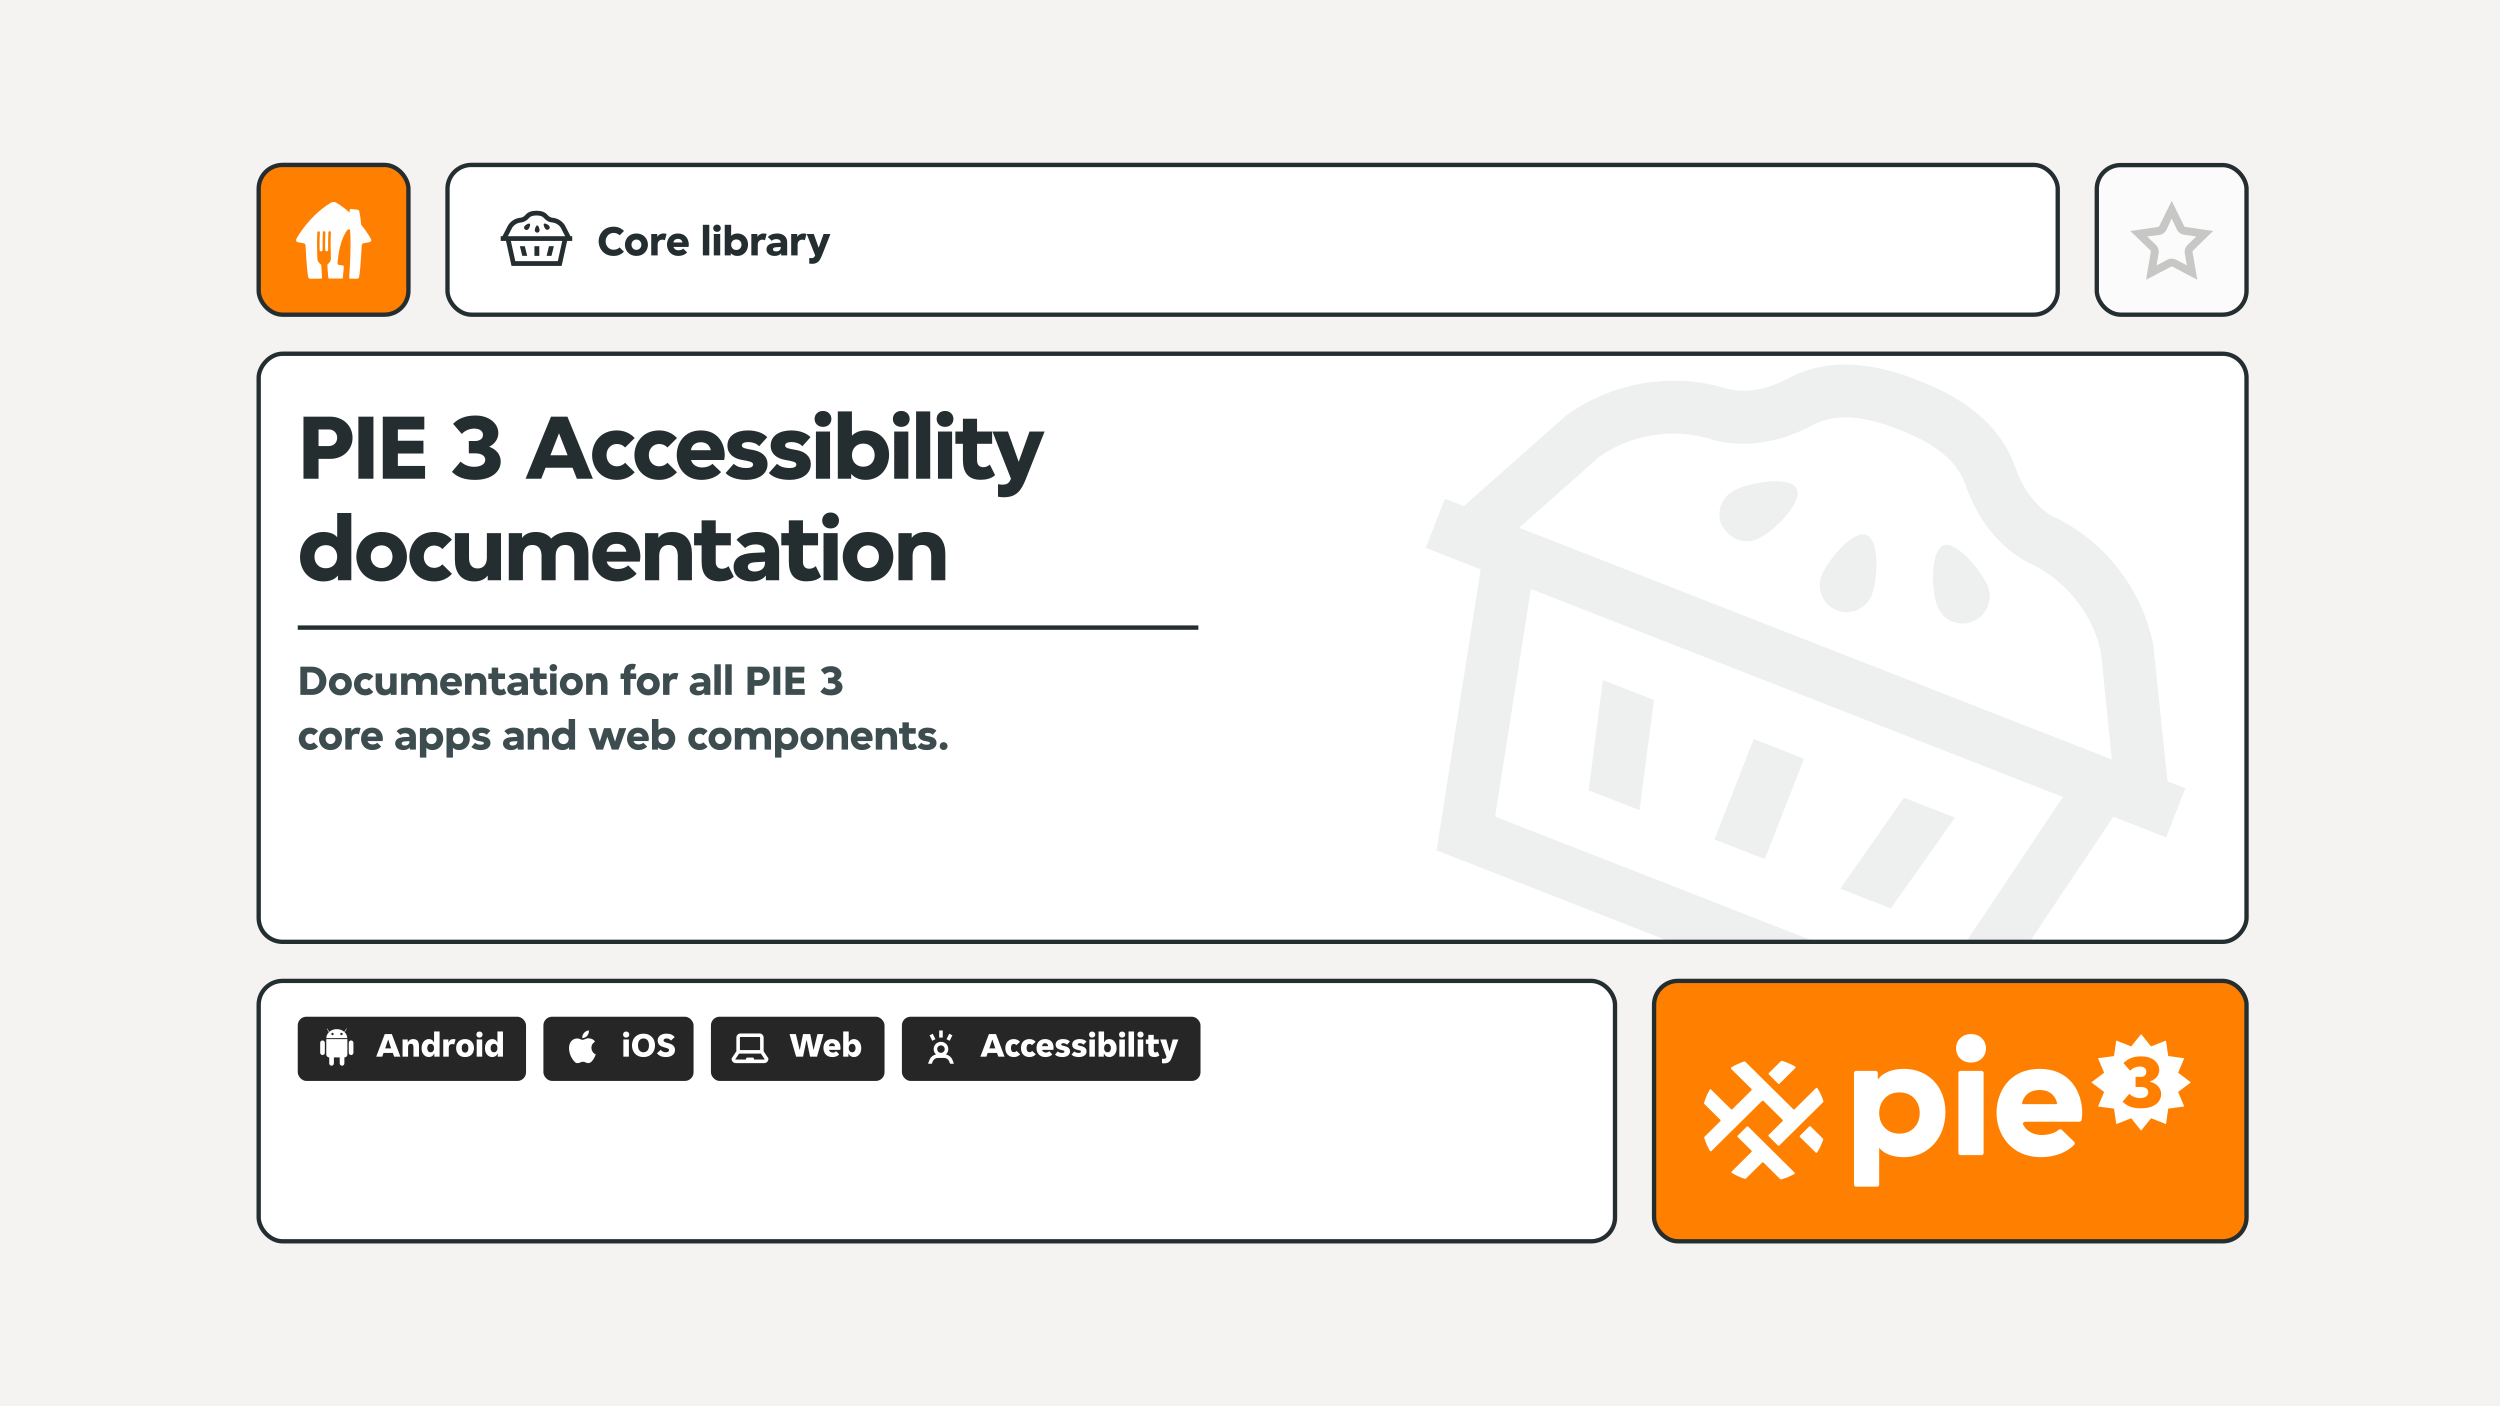 <svg width="320" height="180" viewBox="0 0 320 180" fill="none" xmlns="http://www.w3.org/2000/svg">
<rect width="320" height="180" fill="#F5F3F1"/>
<rect width="265.833" height="150" transform="translate(27 15)" fill="#F5F3F1"/>
<rect x="211.722" y="125.555" width="75.833" height="33.333" rx="3.056" fill="#FF8000"/>
<rect x="211.722" y="125.555" width="75.833" height="33.333" rx="3.056" stroke="#242E30" stroke-width="0.556"/>
<g clip-path="url(#clip0_9_4914)">
<g clip-path="url(#clip1_9_4914)">
<path d="M237.572 151.895H240.273C240.417 151.895 240.535 151.778 240.535 151.636V146.963H240.578C241.211 147.727 242.344 148.12 243.695 148.12C246.768 148.12 249.014 145.675 249.014 142.358C249.014 139.04 246.768 136.813 243.695 136.813C242.234 136.813 241.035 137.293 240.404 138.123H240.361V137.335C240.361 137.192 240.243 137.075 240.099 137.075H237.572C237.428 137.075 237.31 137.192 237.31 137.335V151.636C237.31 151.778 237.428 151.895 237.572 151.895ZM243.13 145.107C241.518 145.107 240.536 143.928 240.536 142.467C240.536 141.005 241.518 139.826 243.13 139.826C244.743 139.826 245.724 141.005 245.724 142.467C245.724 143.928 244.743 145.107 243.13 145.107Z" fill="white"/>
<path d="M254.208 134.195C254.208 133.213 253.489 132.361 252.29 132.361C251.091 132.361 250.372 133.212 250.372 134.195C250.372 135.178 251.091 136.007 252.29 136.007C253.489 136.007 254.208 135.177 254.208 134.195ZM250.939 147.858H253.641C253.785 147.858 253.903 147.741 253.903 147.598V137.335C253.903 137.192 253.785 137.075 253.641 137.075H250.939C250.795 137.075 250.677 137.192 250.677 137.335V147.598C250.677 147.741 250.795 147.858 250.939 147.858Z" fill="white"/>
<path d="M261.248 148.12C263.105 148.12 264.655 147.432 265.507 146.521C265.604 146.418 265.598 146.257 265.497 146.159L263.901 144.614C263.803 144.52 263.646 144.509 263.541 144.597C263.044 145.023 262.209 145.281 261.357 145.281C260.39 145.281 259.406 144.868 258.969 143.954C258.885 143.78 259.009 143.579 259.203 143.579H266.178C266.306 143.579 266.415 143.489 266.436 143.363C266.483 143.087 266.523 142.718 266.523 142.467C266.523 139.826 264.996 136.813 261.073 136.813C257.149 136.813 255.557 139.825 255.557 142.467C255.557 145.108 257.344 148.12 261.247 148.12H261.248ZM261.074 139.52C262.117 139.52 263 139.999 263.304 141.167C263.325 141.25 263.263 141.332 263.177 141.332H258.951C258.864 141.332 258.802 141.25 258.823 141.167C259.127 139.999 260.012 139.52 261.074 139.52Z" fill="white"/>
<path d="M227.596 138.707C227.647 138.757 227.729 138.757 227.78 138.707L229.797 136.711C229.857 136.651 229.845 136.549 229.77 136.506C229.245 136.206 228.682 135.966 228.09 135.791C228.044 135.777 227.993 135.791 227.959 135.825L226.414 137.354C226.363 137.405 226.363 137.486 226.414 137.537L227.596 138.707Z" fill="white"/>
<path d="M231.768 144.19C231.717 144.14 231.635 144.14 231.583 144.19L230.402 145.36C230.351 145.411 230.351 145.492 230.402 145.543L232.4 147.521C232.46 147.58 232.561 147.569 232.604 147.497C232.918 146.992 233.177 146.448 233.369 145.876C233.385 145.829 233.372 145.778 233.336 145.743L231.767 144.189L231.768 144.19Z" fill="white"/>
<path d="M222.333 144.096L225.154 141.303L225.156 141.306L225.545 140.921C225.597 140.87 225.679 140.87 225.73 140.921L228.164 143.33C228.215 143.381 228.215 143.463 228.164 143.513L226.389 145.271C226.338 145.321 226.338 145.403 226.389 145.453L227.571 146.623C227.622 146.674 227.704 146.674 227.756 146.623L233.366 141.069C233.402 141.034 233.415 140.983 233.399 140.936C233.212 140.359 232.956 139.812 232.647 139.302C232.604 139.23 232.502 139.219 232.442 139.279L229.718 141.975C229.667 142.026 229.584 142.026 229.533 141.975L223.393 135.896C223.358 135.861 223.305 135.848 223.258 135.864C222.68 136.056 222.131 136.311 221.62 136.621C221.548 136.666 221.538 136.765 221.597 136.824L224.179 139.38C224.23 139.431 224.23 139.512 224.179 139.563L221.745 141.972C221.694 142.023 221.611 142.023 221.56 141.972L219.032 139.473C218.97 139.412 218.867 139.425 218.825 139.501C218.526 140.026 218.288 140.587 218.116 141.179C218.103 141.224 218.116 141.273 218.15 141.307L220.193 143.329C220.244 143.38 220.244 143.461 220.193 143.512L218.175 145.509C218.141 145.543 218.128 145.593 218.141 145.639C218.318 146.224 218.56 146.781 218.862 147.3C218.905 147.374 219.007 147.386 219.068 147.326L222.333 144.094V144.096Z" fill="white"/>
<path d="M226.297 146.715L223.768 144.211C223.717 144.16 223.634 144.16 223.583 144.211L222.426 145.356C222.375 145.407 222.375 145.488 222.426 145.539L224.179 147.274C224.23 147.325 224.23 147.407 224.179 147.457L221.665 149.946C221.605 150.006 221.617 150.105 221.689 150.149C222.205 150.456 222.756 150.708 223.339 150.894C223.386 150.909 223.439 150.897 223.473 150.861L225.544 148.811C225.595 148.761 225.678 148.761 225.729 148.811L227.871 150.932C227.905 150.965 227.955 150.978 228 150.965C228.585 150.799 229.142 150.568 229.663 150.282C229.739 150.24 229.752 150.137 229.69 150.077L226.293 146.714L226.297 146.715Z" fill="white"/>
</g>
</g>
<path d="M275.333 133.944L277.248 133.189L277.531 135.176L279.58 135.451L278.801 137.308L280.433 138.541L278.801 139.772L279.58 141.63L277.531 141.905L277.248 143.891L275.333 143.136L274.063 144.719L272.794 143.136L270.879 143.891L270.596 141.905L268.548 141.63L269.326 139.772L267.694 138.541L269.326 137.308L268.548 135.451L270.596 135.176L270.879 133.189L272.794 133.944L274.063 132.361L275.333 133.944ZM274.08 135.213C273.544 135.213 273.099 135.289 272.746 135.44C272.393 135.592 272.079 135.805 271.805 136.082L272.658 137.05C272.795 136.892 272.975 136.763 273.197 136.665C273.426 136.566 273.665 136.516 273.913 136.516C274.122 136.516 274.309 136.566 274.473 136.665C274.642 136.764 274.727 136.938 274.728 137.187C274.728 137.378 274.668 137.537 274.551 137.662C274.44 137.78 274.27 137.84 274.041 137.84H273.354V139.133H274.021C274.316 139.133 274.548 139.189 274.718 139.301C274.888 139.412 274.973 139.584 274.973 139.814C274.973 140.051 274.875 140.235 274.679 140.367C274.483 140.499 274.233 140.564 273.933 140.564C273.671 140.564 273.416 140.514 273.168 140.416C272.926 140.31 272.723 140.173 272.56 140.002L271.687 141.018C271.968 141.295 272.292 141.505 272.658 141.65C273.031 141.795 273.485 141.868 274.021 141.868C274.453 141.868 274.832 141.821 275.159 141.729C275.486 141.631 275.758 141.499 275.974 141.335C276.189 141.164 276.353 140.966 276.464 140.742C276.575 140.512 276.63 140.268 276.63 140.011C276.63 139.827 276.594 139.653 276.522 139.488C276.451 139.324 276.353 139.172 276.229 139.034C276.104 138.896 275.954 138.78 275.777 138.688C275.601 138.59 275.411 138.518 275.208 138.471V138.412C275.594 138.28 275.885 138.086 276.081 137.83C276.284 137.567 276.385 137.28 276.385 136.97C276.385 136.734 276.333 136.51 276.229 136.3C276.124 136.082 275.973 135.894 275.777 135.736C275.581 135.572 275.338 135.443 275.051 135.351C274.77 135.259 274.446 135.213 274.08 135.213Z" fill="white"/>
<g clip-path="url(#clip2_9_4914)">
<rect x="33.389" y="125.833" width="173.056" height="32.778" rx="2.778" fill="white"/>
<rect x="38.111" y="130.139" width="29.222" height="8.222" rx="1.111" fill="#262626"/>
<g clip-path="url(#clip3_9_4914)">
<g clip-path="url(#clip4_9_4914)">
<path fill-rule="evenodd" clip-rule="evenodd" d="M42.959 131.734C42.64 131.764 42.356 131.893 42.145 132.083L41.902 131.661C41.893 131.646 41.874 131.64 41.859 131.649C41.844 131.658 41.847 131.691 41.847 131.691L42.098 132.127C41.896 132.329 41.772 132.592 41.768 132.879H44.448C44.443 132.593 44.321 132.332 44.122 132.131L44.375 131.691C44.384 131.676 44.378 131.658 44.363 131.649C44.347 131.64 44.32 131.661 44.32 131.661L44.075 132.086C43.864 131.894 43.578 131.765 43.257 131.734H42.959ZM42.561 132.5C42.643 132.5 42.713 132.43 42.713 132.348C42.713 132.266 42.643 132.199 42.558 132.199C42.476 132.199 42.406 132.266 42.406 132.351C42.406 132.433 42.476 132.5 42.561 132.5ZM43.709 132.5C43.791 132.5 43.861 132.43 43.861 132.348C43.861 132.266 43.791 132.199 43.706 132.199C43.624 132.199 43.554 132.266 43.554 132.351C43.554 132.433 43.624 132.5 43.709 132.5Z" fill="white"/>
<path d="M43.485 135.349H42.737V136.112C42.737 136.276 42.604 136.41 42.44 136.41C42.275 136.41 42.142 136.276 42.142 136.112V135.349H42.13C41.926 135.349 41.762 135.179 41.762 134.973V133.007H44.463V134.973C44.463 135.182 44.299 135.349 44.095 135.349H44.08V136.112C44.08 136.276 43.946 136.41 43.782 136.41C43.618 136.41 43.485 136.276 43.485 136.112V135.349Z" fill="white"/>
<path d="M41.58 133.475C41.58 133.311 41.446 133.177 41.282 133.177C41.118 133.177 40.984 133.311 40.984 133.475V134.751C40.984 134.915 41.118 135.049 41.282 135.049C41.446 135.049 41.58 134.915 41.58 134.751V133.475Z" fill="white"/>
<path d="M45.238 133.475C45.238 133.311 45.104 133.177 44.94 133.177C44.776 133.177 44.642 133.311 44.642 133.475V134.751C44.642 134.915 44.776 135.049 44.94 135.049C45.104 135.049 45.238 134.915 45.238 134.751V133.475Z" fill="white"/>
</g>
</g>
<path d="M49.249 132.361H50.155L51.249 135.25H50.453L50.275 134.774H49.097L48.92 135.25H48.155L49.249 132.361ZM49.306 134.197H50.066L49.697 133.086H49.671L49.306 134.197ZM51.528 133.054H52.19V133.419H52.217C52.261 133.297 52.341 133.198 52.457 133.121C52.575 133.041 52.71 133.001 52.861 133.001C53.006 133.001 53.128 133.022 53.226 133.063C53.326 133.102 53.406 133.16 53.466 133.237C53.525 133.314 53.566 133.41 53.59 133.526C53.617 133.638 53.63 133.767 53.63 133.912V135.25H52.923V134.054C52.923 133.915 52.9 133.806 52.852 133.726C52.805 133.643 52.716 133.601 52.586 133.601C52.461 133.601 52.371 133.64 52.315 133.717C52.261 133.794 52.234 133.906 52.234 134.054V135.25H51.528V133.054ZM54.893 135.303C54.76 135.303 54.637 135.277 54.524 135.223C54.412 135.167 54.312 135.09 54.227 134.992C54.144 134.894 54.078 134.776 54.031 134.637C53.984 134.497 53.96 134.343 53.96 134.174C53.96 134 53.984 133.841 54.031 133.699C54.078 133.554 54.144 133.429 54.227 133.326C54.312 133.222 54.412 133.142 54.524 133.086C54.637 133.029 54.76 133.001 54.893 133.001C55.056 133.001 55.191 133.04 55.298 133.117C55.407 133.191 55.486 133.29 55.533 133.414H55.56V132.028H56.267V135.25H55.596V134.859H55.569C55.516 135.001 55.429 135.111 55.311 135.188C55.196 135.265 55.056 135.303 54.893 135.303ZM55.12 134.694C55.268 134.694 55.378 134.643 55.449 134.539C55.523 134.432 55.56 134.303 55.56 134.152C55.56 134.001 55.523 133.874 55.449 133.77C55.378 133.663 55.268 133.61 55.12 133.61C54.978 133.61 54.87 133.663 54.795 133.77C54.721 133.874 54.684 134.001 54.684 134.152C54.684 134.303 54.721 134.432 54.795 134.539C54.87 134.643 54.978 134.694 55.12 134.694ZM56.736 133.054H57.398V133.432H57.425C57.469 133.296 57.539 133.191 57.634 133.117C57.732 133.04 57.855 133.001 58.003 133.001C58.118 133.001 58.222 133.016 58.314 133.046L58.136 133.694C58.104 133.674 58.065 133.659 58.021 133.65C57.979 133.638 57.938 133.632 57.896 133.632C57.763 133.632 57.653 133.671 57.567 133.748C57.484 133.822 57.443 133.94 57.443 134.103V135.25H56.736V133.054ZM59.529 135.303C59.34 135.303 59.172 135.274 59.027 135.214C58.885 135.152 58.766 135.069 58.671 134.966C58.577 134.859 58.504 134.736 58.453 134.597C58.406 134.457 58.382 134.309 58.382 134.152C58.382 133.995 58.406 133.847 58.453 133.708C58.504 133.569 58.577 133.447 58.671 133.343C58.766 133.237 58.885 133.154 59.027 133.094C59.172 133.032 59.34 133.001 59.529 133.001C59.719 133.001 59.885 133.032 60.027 133.094C60.169 133.154 60.288 133.237 60.382 133.343C60.477 133.447 60.548 133.569 60.596 133.708C60.646 133.847 60.671 133.995 60.671 134.152C60.671 134.309 60.646 134.457 60.596 134.597C60.548 134.736 60.477 134.859 60.382 134.966C60.288 135.069 60.169 135.152 60.027 135.214C59.885 135.274 59.719 135.303 59.529 135.303ZM59.102 134.152C59.102 134.342 59.142 134.487 59.222 134.588C59.302 134.689 59.405 134.739 59.529 134.739C59.654 134.739 59.754 134.689 59.831 134.588C59.911 134.487 59.951 134.342 59.951 134.152C59.951 133.963 59.911 133.817 59.831 133.717C59.754 133.616 59.654 133.566 59.529 133.566C59.405 133.566 59.302 133.616 59.222 133.717C59.142 133.817 59.102 133.963 59.102 134.152ZM61.771 132.423C61.771 132.524 61.737 132.614 61.669 132.694C61.601 132.771 61.502 132.81 61.371 132.81C61.238 132.81 61.139 132.771 61.073 132.694C61.008 132.614 60.976 132.524 60.976 132.423C60.976 132.323 61.008 132.234 61.073 132.157C61.139 132.077 61.238 132.037 61.371 132.037C61.502 132.037 61.601 132.077 61.669 132.157C61.737 132.234 61.771 132.323 61.771 132.423ZM61.016 133.054H61.722V135.25H61.016V133.054ZM63.005 135.303C62.872 135.303 62.749 135.277 62.636 135.223C62.524 135.167 62.425 135.09 62.339 134.992C62.256 134.894 62.19 134.776 62.143 134.637C62.096 134.497 62.072 134.343 62.072 134.174C62.072 134 62.096 133.841 62.143 133.699C62.19 133.554 62.256 133.429 62.339 133.326C62.425 133.222 62.524 133.142 62.636 133.086C62.749 133.029 62.872 133.001 63.005 133.001C63.168 133.001 63.303 133.04 63.41 133.117C63.519 133.191 63.598 133.29 63.645 133.414H63.672V132.028H64.379V135.25H63.707V134.859H63.681C63.627 135.001 63.541 135.111 63.423 135.188C63.307 135.265 63.168 135.303 63.005 135.303ZM63.232 134.694C63.38 134.694 63.49 134.643 63.561 134.539C63.635 134.432 63.672 134.303 63.672 134.152C63.672 134.001 63.635 133.874 63.561 133.77C63.49 133.663 63.38 133.61 63.232 133.61C63.09 133.61 62.981 133.663 62.907 133.77C62.833 133.874 62.796 134.001 62.796 134.152C62.796 134.303 62.833 134.432 62.907 134.539C62.981 134.643 63.09 134.694 63.232 134.694Z" fill="white"/>
<rect x="69.555" y="130.139" width="19.222" height="8.222" rx="1.111" fill="#262626"/>
<g clip-path="url(#clip5_9_4914)">
<g clip-path="url(#clip6_9_4914)">
<path d="M76.26 134.966C76.26 134.988 76.242 135.006 76.235 135.024C76.12 135.354 75.936 135.655 75.695 135.908C75.605 136 75.487 136.059 75.36 136.076C75.233 136.094 75.104 136.069 74.993 136.005C74.88 135.94 74.751 135.905 74.621 135.905C74.49 135.905 74.362 135.94 74.248 136.005C74.141 136.064 74.019 136.092 73.896 136.084C73.822 136.078 73.75 136.056 73.686 136.019C73.621 135.982 73.566 135.932 73.522 135.872C73.073 135.39 72.827 134.753 72.836 134.094C72.837 133.907 72.877 133.722 72.951 133.551C73.001 133.423 73.077 133.307 73.175 133.21C73.272 133.114 73.388 133.038 73.516 132.989C73.644 132.94 73.781 132.918 73.918 132.925C74.055 132.932 74.19 132.967 74.312 133.028C74.392 133.074 74.483 133.098 74.575 133.098C74.667 133.098 74.758 133.074 74.838 133.028C74.922 132.985 75.011 132.95 75.102 132.925C75.327 132.88 75.56 132.904 75.771 132.995C75.933 133.056 76.07 133.172 76.156 133.323L75.986 133.475C75.923 133.529 75.867 133.591 75.819 133.66C75.723 133.832 75.684 134.03 75.708 134.225C75.731 134.42 75.816 134.603 75.95 134.748C76.032 134.846 76.139 134.922 76.26 134.966Z" fill="white"/>
<path d="M75.382 131.901C75.4 132.052 75.374 132.204 75.309 132.341C75.258 132.471 75.176 132.586 75.07 132.676C74.964 132.766 74.837 132.829 74.701 132.858C74.51 132.897 74.513 132.9 74.534 132.706C74.561 132.51 74.648 132.327 74.783 132.182C74.919 132.038 75.096 131.94 75.29 131.901C75.321 131.899 75.351 131.899 75.382 131.901Z" fill="white"/>
</g>
</g>
<path d="M80.546 132.423C80.546 132.524 80.513 132.614 80.444 132.694C80.376 132.771 80.277 132.81 80.147 132.81C80.013 132.81 79.914 132.771 79.849 132.694C79.784 132.614 79.751 132.524 79.751 132.423C79.751 132.323 79.784 132.234 79.849 132.157C79.914 132.077 80.013 132.037 80.147 132.037C80.277 132.037 80.376 132.077 80.444 132.157C80.513 132.234 80.546 132.323 80.546 132.423ZM79.791 133.054H80.498V135.25H79.791V133.054ZM82.367 135.303C82.115 135.303 81.896 135.262 81.709 135.179C81.526 135.093 81.373 134.98 81.252 134.841C81.13 134.702 81.04 134.542 80.981 134.361C80.921 134.18 80.892 133.992 80.892 133.797C80.892 133.607 80.921 133.423 80.981 133.246C81.04 133.065 81.13 132.906 81.252 132.77C81.373 132.631 81.526 132.52 81.709 132.437C81.896 132.351 82.115 132.308 82.367 132.308C82.616 132.308 82.832 132.351 83.016 132.437C83.203 132.52 83.357 132.631 83.478 132.77C83.603 132.906 83.695 133.065 83.754 133.246C83.813 133.423 83.843 133.607 83.843 133.797C83.843 133.992 83.813 134.18 83.754 134.361C83.695 134.542 83.603 134.702 83.478 134.841C83.357 134.98 83.203 135.093 83.016 135.179C82.832 135.262 82.616 135.303 82.367 135.303ZM82.367 134.69C82.578 134.69 82.746 134.616 82.874 134.468C83.004 134.317 83.069 134.093 83.069 133.797C83.069 133.651 83.052 133.524 83.016 133.414C82.984 133.305 82.936 133.213 82.874 133.139C82.812 133.065 82.738 133.01 82.652 132.974C82.566 132.939 82.471 132.921 82.367 132.921C82.157 132.921 81.986 132.994 81.856 133.139C81.729 133.284 81.665 133.503 81.665 133.797C81.665 134.093 81.729 134.317 81.856 134.468C81.986 134.616 82.157 134.69 82.367 134.69ZM85.231 135.303C84.961 135.303 84.733 135.262 84.546 135.179C84.363 135.093 84.209 134.976 84.084 134.828L84.569 134.379C84.61 134.423 84.652 134.465 84.693 134.503C84.737 134.539 84.785 134.571 84.835 134.601C84.889 134.631 84.946 134.654 85.009 134.672C85.074 134.687 85.146 134.694 85.226 134.694C85.348 134.694 85.447 134.671 85.524 134.623C85.601 134.576 85.64 134.503 85.64 134.406C85.64 134.358 85.625 134.318 85.595 134.286C85.569 134.253 85.527 134.225 85.471 134.201C85.415 134.174 85.344 134.149 85.257 134.126C85.175 134.102 85.077 134.074 84.964 134.041C84.864 134.011 84.766 133.976 84.671 133.934C84.579 133.893 84.496 133.84 84.422 133.774C84.351 133.706 84.293 133.625 84.249 133.53C84.204 133.435 84.182 133.321 84.182 133.188C84.182 133.049 84.209 132.926 84.262 132.819C84.318 132.709 84.395 132.617 84.493 132.543C84.594 132.466 84.712 132.409 84.849 132.37C84.988 132.329 85.142 132.308 85.311 132.308C85.572 132.308 85.786 132.348 85.955 132.428C86.124 132.508 86.26 132.614 86.364 132.748L85.884 133.192C85.816 133.115 85.739 133.051 85.653 133.001C85.57 132.948 85.46 132.921 85.324 132.921C85.221 132.921 85.13 132.94 85.053 132.979C84.979 133.017 84.942 133.084 84.942 133.179C84.942 133.229 84.955 133.271 84.982 133.303C85.012 133.333 85.055 133.361 85.111 133.388C85.167 133.411 85.237 133.435 85.32 133.459C85.406 133.483 85.505 133.511 85.618 133.543C85.718 133.573 85.815 133.609 85.906 133.65C86.001 133.691 86.084 133.746 86.155 133.814C86.229 133.88 86.289 133.96 86.333 134.054C86.377 134.149 86.4 134.263 86.4 134.397C86.4 134.539 86.372 134.666 86.315 134.779C86.259 134.889 86.179 134.983 86.075 135.063C85.975 135.14 85.852 135.2 85.706 135.241C85.564 135.283 85.406 135.303 85.231 135.303Z" fill="white"/>
<rect x="91" y="130.139" width="22.222" height="8.222" rx="1.111" fill="#262626"/>
<g clip-path="url(#clip7_9_4914)">
<g clip-path="url(#clip8_9_4914)">
<path d="M97.747 134.565V132.812C97.746 132.672 97.689 132.537 97.59 132.437C97.49 132.338 97.356 132.282 97.215 132.281H94.784C94.644 132.282 94.509 132.338 94.409 132.437C94.31 132.537 94.254 132.672 94.253 132.812V134.565L93.645 135.477V135.547C93.646 135.688 93.702 135.822 93.802 135.922C93.901 136.021 94.036 136.078 94.177 136.079H97.823C97.963 136.078 98.098 136.021 98.198 135.922C98.297 135.822 98.353 135.688 98.354 135.547V135.477L97.747 134.565ZM94.708 132.812C94.708 132.792 94.716 132.773 94.731 132.759C94.745 132.744 94.764 132.736 94.784 132.736H97.215C97.235 132.736 97.254 132.744 97.269 132.759C97.283 132.773 97.291 132.792 97.291 132.812V134.407H94.708V132.812ZM97.823 135.623H96.543L96.434 135.374H95.565L95.456 135.623H94.177C94.165 135.623 94.153 135.62 94.143 135.614C94.132 135.609 94.123 135.602 94.116 135.592L94.602 134.863H97.397L97.883 135.592C97.876 135.602 97.867 135.609 97.856 135.614C97.846 135.62 97.834 135.623 97.823 135.623V135.623Z" fill="white"/>
</g>
</g>
<path d="M103.689 135.25L103.253 133.152H103.226L102.791 135.25H101.902L101.062 132.361H101.871L102.351 134.366H102.378L102.791 132.361H103.711L104.12 134.366H104.146L104.631 132.361H105.418L104.578 135.25H103.689ZM106.541 135.303C106.34 135.303 106.166 135.271 106.021 135.206C105.879 135.14 105.762 135.054 105.67 134.948C105.578 134.841 105.51 134.72 105.466 134.583C105.421 134.444 105.399 134.3 105.399 134.152C105.399 134.007 105.418 133.865 105.457 133.726C105.498 133.586 105.562 133.463 105.648 133.357C105.737 133.25 105.851 133.164 105.99 133.099C106.129 133.034 106.3 133.001 106.501 133.001C106.703 133.001 106.873 133.034 107.012 133.099C107.152 133.161 107.263 133.246 107.346 133.352C107.432 133.456 107.492 133.576 107.528 133.712C107.566 133.849 107.586 133.989 107.586 134.134C107.586 134.167 107.583 134.21 107.577 134.263C107.571 134.314 107.563 134.352 107.555 134.379H106.115C106.126 134.444 106.149 134.499 106.181 134.543C106.217 134.588 106.257 134.623 106.301 134.65C106.346 134.677 106.392 134.696 106.439 134.708C106.489 134.72 106.537 134.726 106.581 134.726C106.685 134.726 106.774 134.709 106.848 134.677C106.925 134.644 106.984 134.601 107.026 134.548L107.412 134.952C107.341 135.056 107.229 135.14 107.075 135.206C106.92 135.271 106.743 135.303 106.541 135.303ZM106.501 133.526C106.406 133.526 106.322 133.555 106.248 133.614C106.174 133.671 106.125 133.77 106.101 133.912H106.892C106.872 133.77 106.824 133.671 106.75 133.614C106.676 133.555 106.593 133.526 106.501 133.526ZM109.306 135.303C109.14 135.303 108.999 135.265 108.884 135.188C108.768 135.111 108.682 135.001 108.626 134.859H108.599V135.25H107.928V132.028H108.635V133.414H108.661C108.709 133.29 108.786 133.191 108.892 133.117C109.002 133.04 109.14 133.001 109.306 133.001C109.436 133.001 109.558 133.029 109.67 133.086C109.786 133.142 109.885 133.222 109.968 133.326C110.054 133.429 110.121 133.554 110.168 133.699C110.215 133.841 110.239 134 110.239 134.174C110.239 134.343 110.215 134.497 110.168 134.637C110.121 134.776 110.054 134.894 109.968 134.992C109.885 135.09 109.786 135.167 109.67 135.223C109.558 135.277 109.436 135.303 109.306 135.303ZM109.075 134.694C109.217 134.694 109.325 134.643 109.399 134.539C109.476 134.432 109.515 134.303 109.515 134.152C109.515 134.001 109.476 133.874 109.399 133.77C109.325 133.663 109.217 133.61 109.075 133.61C108.93 133.61 108.82 133.663 108.746 133.77C108.672 133.874 108.635 134.001 108.635 134.152C108.635 134.303 108.672 134.432 108.746 134.539C108.82 134.643 108.93 134.694 109.075 134.694Z" fill="white"/>
<rect x="115.444" y="130.139" width="38.222" height="8.222" rx="1.111" fill="#262626"/>
<g clip-path="url(#clip9_9_4914)">
<g clip-path="url(#clip10_9_4914)">
<path d="M120.672 131.901H120.217V132.813H120.672V131.901Z" fill="white"/>
<path d="M121.5 132.321L121.152 133.017L121.559 133.221L121.908 132.525L121.5 132.321Z" fill="white"/>
<path d="M119.389 132.32L118.982 132.524L119.33 133.22L119.737 133.016L119.389 132.32Z" fill="white"/>
<path d="M121.924 135.681C121.855 135.5 121.74 135.34 121.592 135.216C121.444 135.091 121.266 135.007 121.076 134.97L121.107 134.945C121.194 134.858 121.264 134.755 121.311 134.641C121.359 134.527 121.383 134.405 121.383 134.282C121.383 134.158 121.359 134.036 121.311 133.922C121.264 133.808 121.194 133.705 121.107 133.618C120.928 133.448 120.691 133.354 120.445 133.354C120.198 133.354 119.961 133.448 119.782 133.618C119.695 133.705 119.625 133.808 119.578 133.922C119.53 134.036 119.506 134.158 119.506 134.282C119.506 134.405 119.53 134.527 119.578 134.641C119.625 134.755 119.695 134.858 119.782 134.945L119.813 134.97C119.623 135.007 119.445 135.091 119.297 135.216C119.149 135.34 119.034 135.5 118.965 135.681L118.792 136.155H119.278L119.393 135.851C119.447 135.718 119.541 135.604 119.662 135.526C119.782 135.448 119.924 135.408 120.068 135.413H120.821C120.965 135.408 121.107 135.448 121.227 135.526C121.348 135.604 121.442 135.718 121.496 135.851L121.611 136.155H122.097L121.924 135.681ZM120.101 133.94C120.194 133.853 120.315 133.805 120.441 133.805C120.568 133.805 120.689 133.853 120.782 133.94C120.85 134.007 120.896 134.093 120.915 134.187C120.934 134.281 120.925 134.378 120.888 134.467C120.852 134.555 120.79 134.631 120.71 134.684C120.631 134.737 120.537 134.766 120.441 134.766C120.346 134.766 120.252 134.737 120.173 134.684C120.093 134.631 120.031 134.555 119.995 134.467C119.958 134.378 119.949 134.281 119.968 134.187C119.987 134.093 120.033 134.007 120.101 133.94Z" fill="white"/>
</g>
</g>
<path d="M126.582 132.361H127.489L128.582 135.25H127.787L127.609 134.774H126.431L126.253 135.25H125.489L126.582 132.361ZM126.64 134.197H127.4L127.031 133.086H127.004L126.64 134.197ZM129.783 135.303C129.59 135.303 129.424 135.272 129.285 135.21C129.149 135.145 129.035 135.06 128.943 134.957C128.854 134.85 128.787 134.727 128.743 134.588C128.701 134.449 128.681 134.303 128.681 134.152C128.681 134.001 128.701 133.856 128.743 133.717C128.784 133.577 128.849 133.456 128.938 133.352C129.027 133.246 129.14 133.161 129.276 133.099C129.412 133.034 129.575 133.001 129.765 133.001C129.943 133.001 130.1 133.035 130.236 133.103C130.372 133.171 130.482 133.254 130.565 133.352L130.089 133.783C130.051 133.733 130.006 133.694 129.956 133.668C129.906 133.638 129.845 133.623 129.774 133.623C129.649 133.623 129.556 133.669 129.494 133.761C129.432 133.853 129.401 133.983 129.401 134.152C129.401 134.321 129.433 134.451 129.498 134.543C129.564 134.635 129.658 134.681 129.783 134.681C129.851 134.681 129.913 134.666 129.969 134.637C130.029 134.607 130.075 134.567 130.107 134.517L130.583 134.948C130.503 135.046 130.393 135.13 130.254 135.201C130.118 135.269 129.961 135.303 129.783 135.303ZM131.784 135.303C131.591 135.303 131.425 135.272 131.286 135.21C131.15 135.145 131.035 135.06 130.944 134.957C130.855 134.85 130.788 134.727 130.744 134.588C130.702 134.449 130.681 134.303 130.681 134.152C130.681 134.001 130.702 133.856 130.744 133.717C130.785 133.577 130.85 133.456 130.939 133.352C131.028 133.246 131.141 133.161 131.277 133.099C131.413 133.034 131.576 133.001 131.766 133.001C131.944 133.001 132.101 133.035 132.237 133.103C132.373 133.171 132.483 133.254 132.566 133.352L132.09 133.783C132.052 133.733 132.007 133.694 131.957 133.668C131.907 133.638 131.846 133.623 131.775 133.623C131.65 133.623 131.557 133.669 131.495 133.761C131.433 133.853 131.401 133.983 131.401 134.152C131.401 134.321 131.434 134.451 131.499 134.543C131.564 134.635 131.659 134.681 131.784 134.681C131.852 134.681 131.914 134.666 131.97 134.637C132.03 134.607 132.075 134.567 132.108 134.517L132.584 134.948C132.504 135.046 132.394 135.13 132.255 135.201C132.118 135.269 131.961 135.303 131.784 135.303ZM133.816 135.303C133.614 135.303 133.441 135.271 133.296 135.206C133.153 135.14 133.036 135.054 132.945 134.948C132.853 134.841 132.785 134.72 132.74 134.583C132.696 134.444 132.673 134.3 132.673 134.152C132.673 134.007 132.693 133.865 132.731 133.726C132.773 133.586 132.836 133.463 132.922 133.357C133.011 133.25 133.125 133.164 133.265 133.099C133.404 133.034 133.574 133.001 133.776 133.001C133.977 133.001 134.147 133.034 134.287 133.099C134.426 133.161 134.537 133.246 134.62 133.352C134.706 133.456 134.767 133.576 134.802 133.712C134.841 133.849 134.86 133.989 134.86 134.134C134.86 134.167 134.857 134.21 134.851 134.263C134.845 134.314 134.838 134.352 134.829 134.379H133.389C133.401 134.444 133.423 134.499 133.456 134.543C133.491 134.588 133.531 134.623 133.576 134.65C133.62 134.677 133.666 134.696 133.713 134.708C133.764 134.72 133.811 134.726 133.856 134.726C133.959 134.726 134.048 134.709 134.122 134.677C134.199 134.644 134.259 134.601 134.3 134.548L134.687 134.952C134.616 135.056 134.503 135.14 134.349 135.206C134.195 135.271 134.017 135.303 133.816 135.303ZM133.776 133.526C133.681 133.526 133.596 133.555 133.522 133.614C133.448 133.671 133.399 133.77 133.376 133.912H134.167C134.146 133.77 134.099 133.671 134.025 133.614C133.95 133.555 133.867 133.526 133.776 133.526ZM136.247 134.588C136.247 134.526 136.204 134.483 136.118 134.459C136.032 134.432 135.914 134.403 135.762 134.37C135.677 134.352 135.595 134.327 135.518 134.294C135.441 134.259 135.373 134.216 135.314 134.166C135.254 134.112 135.207 134.049 135.171 133.974C135.136 133.9 135.118 133.811 135.118 133.708C135.118 133.595 135.142 133.496 135.189 133.41C135.237 133.321 135.302 133.247 135.385 133.188C135.471 133.126 135.571 133.08 135.687 133.05C135.802 133.017 135.93 133.001 136.069 133.001C136.288 133.001 136.472 133.032 136.62 133.094C136.768 133.157 136.878 133.231 136.949 133.317L136.58 133.717C136.527 133.66 136.457 133.614 136.371 133.579C136.285 133.543 136.201 133.526 136.118 133.526C136.041 133.526 135.974 133.539 135.918 133.566C135.862 133.589 135.834 133.632 135.834 133.694C135.834 133.757 135.877 133.801 135.962 133.828C136.048 133.851 136.167 133.88 136.318 133.912C136.404 133.93 136.485 133.957 136.562 133.992C136.639 134.025 136.708 134.068 136.767 134.121C136.826 134.171 136.874 134.235 136.909 134.312C136.945 134.386 136.962 134.474 136.962 134.574C136.962 134.69 136.939 134.794 136.891 134.886C136.844 134.974 136.777 135.05 136.691 135.112C136.605 135.174 136.502 135.222 136.38 135.254C136.262 135.287 136.131 135.303 135.989 135.303C135.755 135.303 135.558 135.274 135.398 135.214C135.238 135.152 135.119 135.075 135.042 134.983L135.394 134.583C135.462 134.651 135.546 134.702 135.647 134.734C135.748 134.764 135.848 134.779 135.949 134.779C136.044 134.779 136.117 134.763 136.167 134.73C136.22 134.697 136.247 134.65 136.247 134.588ZM138.365 134.588C138.365 134.526 138.322 134.483 138.236 134.459C138.15 134.432 138.032 134.403 137.881 134.37C137.795 134.352 137.713 134.327 137.636 134.294C137.559 134.259 137.491 134.216 137.432 134.166C137.372 134.112 137.325 134.049 137.289 133.974C137.254 133.9 137.236 133.811 137.236 133.708C137.236 133.595 137.26 133.496 137.307 133.41C137.355 133.321 137.42 133.247 137.503 133.188C137.589 133.126 137.689 133.08 137.805 133.05C137.921 133.017 138.048 133.001 138.187 133.001C138.406 133.001 138.59 133.032 138.738 133.094C138.886 133.157 138.996 133.231 139.067 133.317L138.698 133.717C138.645 133.66 138.575 133.614 138.489 133.579C138.403 133.543 138.319 133.526 138.236 133.526C138.159 133.526 138.092 133.539 138.036 133.566C137.98 133.589 137.952 133.632 137.952 133.694C137.952 133.757 137.995 133.801 138.081 133.828C138.166 133.851 138.285 133.88 138.436 133.912C138.522 133.93 138.603 133.957 138.681 133.992C138.758 134.025 138.826 134.068 138.885 134.121C138.944 134.171 138.992 134.235 139.027 134.312C139.063 134.386 139.081 134.474 139.081 134.574C139.081 134.69 139.057 134.794 139.009 134.886C138.962 134.974 138.895 135.05 138.809 135.112C138.723 135.174 138.62 135.222 138.498 135.254C138.38 135.287 138.249 135.303 138.107 135.303C137.873 135.303 137.676 135.274 137.516 135.214C137.356 135.152 137.238 135.075 137.161 134.983L137.512 134.583C137.58 134.651 137.664 134.702 137.765 134.734C137.866 134.764 137.966 134.779 138.067 134.779C138.162 134.779 138.235 134.763 138.285 134.73C138.338 134.697 138.365 134.65 138.365 134.588ZM140.194 132.423C140.194 132.524 140.16 132.614 140.092 132.694C140.024 132.771 139.924 132.81 139.794 132.81C139.661 132.81 139.562 132.771 139.496 132.694C139.431 132.614 139.399 132.524 139.399 132.423C139.399 132.323 139.431 132.234 139.496 132.157C139.562 132.077 139.661 132.037 139.794 132.037C139.924 132.037 140.024 132.077 140.092 132.157C140.16 132.234 140.194 132.323 140.194 132.423ZM139.439 133.054H140.145V135.25H139.439V133.054ZM141.993 135.303C141.827 135.303 141.686 135.265 141.57 135.188C141.455 135.111 141.369 135.001 141.313 134.859H141.286V135.25H140.615V132.028H141.321V133.414H141.348C141.396 133.29 141.473 133.191 141.579 133.117C141.689 133.04 141.827 133.001 141.993 133.001C142.123 133.001 142.244 133.029 142.357 133.086C142.473 133.142 142.572 133.222 142.655 133.326C142.741 133.429 142.807 133.554 142.855 133.699C142.902 133.841 142.926 134 142.926 134.174C142.926 134.343 142.902 134.497 142.855 134.637C142.807 134.776 142.741 134.894 142.655 134.992C142.572 135.09 142.473 135.167 142.357 135.223C142.244 135.277 142.123 135.303 141.993 135.303ZM141.761 134.694C141.904 134.694 142.012 134.643 142.086 134.539C142.163 134.432 142.201 134.303 142.201 134.152C142.201 134.001 142.163 133.874 142.086 133.77C142.012 133.663 141.904 133.61 141.761 133.61C141.616 133.61 141.507 133.663 141.433 133.77C141.358 133.874 141.321 134.001 141.321 134.152C141.321 134.303 141.358 134.432 141.433 134.539C141.507 134.643 141.616 134.694 141.761 134.694ZM144.031 132.423C144.031 132.524 143.997 132.614 143.929 132.694C143.861 132.771 143.761 132.81 143.631 132.81C143.498 132.81 143.398 132.771 143.333 132.694C143.268 132.614 143.235 132.524 143.235 132.423C143.235 132.323 143.268 132.234 143.333 132.157C143.398 132.077 143.498 132.037 143.631 132.037C143.761 132.037 143.861 132.077 143.929 132.157C143.997 132.234 144.031 132.323 144.031 132.423ZM143.275 133.054H143.982V135.25H143.275V133.054ZM144.452 132.028H145.158V135.25H144.452V132.028ZM146.383 132.423C146.383 132.524 146.349 132.614 146.281 132.694C146.213 132.771 146.114 132.81 145.983 132.81C145.85 132.81 145.751 132.771 145.686 132.694C145.62 132.614 145.588 132.524 145.588 132.423C145.588 132.323 145.62 132.234 145.686 132.157C145.751 132.077 145.85 132.037 145.983 132.037C146.114 132.037 146.213 132.077 146.281 132.157C146.349 132.234 146.383 132.323 146.383 132.423ZM145.628 133.054H146.334V135.25H145.628V133.054ZM147.768 135.299C147.49 135.299 147.288 135.229 147.164 135.09C147.043 134.951 146.982 134.729 146.982 134.423V133.619H146.666V133.054H146.982V132.459H147.68V133.054H148.328V133.619H147.68V134.437C147.68 134.534 147.696 134.606 147.728 134.65C147.764 134.694 147.822 134.717 147.902 134.717C147.955 134.717 148.006 134.706 148.053 134.686C148.103 134.662 148.145 134.634 148.177 134.601L148.404 135.081C148.259 135.226 148.047 135.299 147.768 135.299ZM149.007 136.112C148.963 136.112 148.917 136.109 148.87 136.103C148.822 136.1 148.778 136.094 148.736 136.086V135.508C148.766 135.514 148.801 135.518 148.843 135.521C148.887 135.527 148.926 135.53 148.958 135.53C149.068 135.53 149.145 135.512 149.19 135.477C149.237 135.441 149.277 135.377 149.31 135.286L148.505 133.054H149.283L149.678 134.543H149.705L150.105 133.054H150.834L150.038 135.25C149.988 135.389 149.935 135.512 149.878 135.619C149.822 135.726 149.755 135.816 149.678 135.89C149.601 135.964 149.508 136.019 149.398 136.054C149.292 136.093 149.161 136.112 149.007 136.112Z" fill="white"/>
</g>
<rect x="33.111" y="125.555" width="173.611" height="33.333" rx="3.056" stroke="#242E30" stroke-width="0.556"/>
<g clip-path="url(#clip11_9_4914)">
<rect x="0.278" y="-0.278" width="254.444" height="75.278" rx="3.056" transform="matrix(-1 0 0 1 287.833 45.556)" fill="white" stroke="#242E30" stroke-width="0.556"/>
<g opacity="0.08" clip-path="url(#clip12_9_4914)">
<g clip-path="url(#clip13_9_4914)">
<path d="M235.118 78.125C235.967 78.457 236.92 78.431 237.751 78.067C238.582 77.703 239.248 77.021 239.58 76.172C240.33 74.254 240.653 69.16 238.893 68.472C237.132 67.784 233.866 71.872 233.165 73.664C232.833 74.513 232.859 75.466 233.223 76.297C233.587 77.128 234.269 77.793 235.118 78.125Z" fill="#242E30"/>
<path d="M220.507 67.374C220.743 67.792 221.034 68.16 221.413 68.489C221.69 68.706 221.98 68.892 222.295 69.015C222.42 69.064 222.546 69.114 222.672 69.163C223.137 69.272 223.626 69.318 224.09 69.246C224.553 69.173 225.022 68.994 225.409 68.746C227.12 67.893 230.878 64.215 229.949 62.51C229.784 62.192 229.494 62.006 229.117 61.858C227.356 61.17 223.681 61.945 222.245 62.652C221.808 62.843 221.408 63.122 221.06 63.457C220.743 63.805 220.476 64.208 220.292 64.68C220.12 65.12 220.074 65.609 220.102 66.092C220.131 66.574 220.279 67.031 220.471 67.468L220.507 67.374Z" fill="#242E30"/>
<path d="M248.583 78.641C248.887 78.977 249.247 79.263 249.674 79.466C249.769 79.503 249.832 79.528 249.926 79.565C250.272 79.7 250.642 79.772 250.994 79.801C251.452 79.835 251.915 79.763 252.34 79.603C252.765 79.442 253.184 79.207 253.52 78.904C253.856 78.6 254.142 78.24 254.345 77.812C254.505 77.404 254.677 76.963 254.68 76.493C254.714 76.035 254.641 75.572 254.481 75.147C253.917 73.621 251.593 70.574 249.8 69.873C249.454 69.738 249.115 69.677 248.822 69.78C247.015 70.415 247.25 75.655 247.928 77.442C248.088 77.868 248.324 78.286 248.627 78.622L248.583 78.641Z" fill="#242E30"/>
<path d="M230.921 97.112L224.475 94.591L219.447 107.452L225.893 109.972L230.921 97.112Z" fill="#242E30"/>
<path d="M209.856 103.702L211.709 89.6L205.168 87.043L203.347 101.157L209.856 103.702Z" fill="#242E30"/>
<path d="M250.228 104.66L243.719 102.115L235.547 113.747L242.024 116.279L250.228 104.66Z" fill="#242E30"/>
<path d="M279.723 100.894L277.428 99.997L275.624 82.543C274.196 75.532 269.698 69.605 263.322 66.35L262.944 66.203C260.155 64.714 258.685 61.891 257.928 59.746C256.268 55.001 252.232 51.321 245.944 48.862L245.126 48.542C238.837 46.083 233.388 46.019 228.937 48.411C226.957 49.486 223.931 50.551 220.884 49.722L220.507 49.574C213.589 47.703 206.276 48.977 200.459 53.191L187.371 64.786L184.949 63.839L182.49 70.128L189.534 72.882L183.883 108.845L250.263 134.799L270.504 104.54L277.264 107.183L279.723 100.894ZM204.558 58.564C208.673 55.642 213.838 54.761 218.708 56.121L219.085 56.269C223.22 57.378 227.71 56.741 232.118 54.368C234.734 52.962 238.296 53.122 242.667 54.831L243.485 55.151C247.856 56.859 250.582 59.158 251.551 61.966C253.18 66.699 256.079 70.225 259.862 72.139L260.239 72.287C264.791 74.646 267.965 78.86 268.923 83.549L270.321 97.218L194.446 67.552L204.589 58.576L204.558 58.564ZM247.659 126.53L191.373 104.524L195.949 75.39L264.058 102.019L247.659 126.53Z" fill="#242E30"/>
</g>
</g>
<path d="M38.844 61.278V53.333H42.266C43.929 53.333 45.126 54.507 45.126 56.035C45.126 57.562 43.929 58.736 42.266 58.736H40.775V61.278H38.844ZM40.775 57.098H42.083C42.694 57.098 43.159 56.67 43.159 56.035C43.159 55.399 42.694 54.971 42.083 54.971H40.775V57.098ZM45.871 61.278V53.333H47.802V61.278H45.871ZM48.995 61.278V53.333H54.312V54.971H50.926V56.413H54.202V58.051H50.926V59.64H54.409V61.278H48.995ZM60.804 61.425C59.436 61.425 58.519 61.07 57.847 60.398L58.959 59.078C59.374 59.493 59.998 59.75 60.658 59.75C61.526 59.75 62.112 59.42 62.112 58.858C62.112 58.296 61.562 58.027 60.792 58.027H60.01V56.45H60.792C61.428 56.45 61.819 56.145 61.819 55.668C61.819 55.069 61.232 54.861 60.682 54.861C60.096 54.861 59.484 55.13 59.106 55.546L57.993 54.25C58.653 53.578 59.57 53.187 60.866 53.187C62.65 53.187 63.787 54.238 63.787 55.423C63.787 56.157 63.359 56.817 62.613 57.183C63.518 57.513 64.092 58.173 64.092 59.078C64.092 60.361 62.943 61.425 60.804 61.425ZM67.275 61.278L70.526 53.333H72.629L75.892 61.278H73.839L73.289 59.872H69.83L69.28 61.278H67.275ZM71.553 55.46L70.453 58.271H72.653L71.553 55.46ZM78.978 61.425C76.79 61.425 75.788 59.738 75.788 58.259C75.788 56.78 76.778 55.093 78.966 55.093C79.98 55.093 80.763 55.533 81.239 56.071L80.017 57.281C79.76 56.988 79.369 56.829 78.966 56.829C78.22 56.829 77.634 57.403 77.634 58.259C77.634 59.114 78.22 59.689 78.966 59.689C79.369 59.689 79.76 59.518 80.017 59.237L81.239 60.447C80.763 60.984 79.993 61.425 78.978 61.425ZM84.394 61.425C82.206 61.425 81.204 59.738 81.204 58.259C81.204 56.78 82.194 55.093 84.381 55.093C85.396 55.093 86.178 55.533 86.655 56.071L85.433 57.281C85.176 56.988 84.785 56.829 84.381 56.829C83.636 56.829 83.049 57.403 83.049 58.259C83.049 59.114 83.636 59.689 84.381 59.689C84.785 59.689 85.176 59.518 85.433 59.237L86.655 60.447C86.178 60.984 85.408 61.425 84.394 61.425ZM89.809 61.425C87.621 61.425 86.619 59.738 86.619 58.259C86.619 56.78 87.524 55.093 89.712 55.093C91.912 55.093 92.767 56.78 92.767 58.259C92.767 58.442 92.73 58.736 92.694 58.882H88.453C88.636 59.542 89.259 59.836 89.87 59.836C90.408 59.836 90.934 59.652 91.19 59.359L92.29 60.422C91.838 60.984 90.921 61.425 89.809 61.425ZM89.712 56.609C89.088 56.609 88.575 56.902 88.428 57.623H90.983C90.836 56.902 90.323 56.609 89.712 56.609ZM96.399 59.457C96.399 59.114 95.861 59.029 94.969 58.87C93.991 58.699 93.111 58.161 93.111 57.037C93.111 55.79 94.211 55.093 95.739 55.093C96.924 55.093 97.78 55.497 98.208 55.961L97.169 57.122C96.888 56.792 96.326 56.584 95.812 56.584C95.348 56.584 94.957 56.694 94.957 57.025C94.957 57.367 95.494 57.44 96.387 57.599C97.364 57.77 98.244 58.296 98.244 59.42C98.244 60.679 97.096 61.425 95.531 61.425C94.236 61.425 93.319 61.046 92.879 60.544L93.918 59.371C94.321 59.738 94.871 59.909 95.507 59.909C96.02 59.909 96.399 59.787 96.399 59.457ZM101.934 59.457C101.934 59.114 101.396 59.029 100.504 58.87C99.526 58.699 98.646 58.161 98.646 57.037C98.646 55.79 99.746 55.093 101.274 55.093C102.459 55.093 103.315 55.497 103.743 55.961L102.704 57.122C102.423 56.792 101.86 56.584 101.347 56.584C100.883 56.584 100.492 56.694 100.492 57.025C100.492 57.367 101.029 57.44 101.922 57.599C102.899 57.77 103.779 58.296 103.779 59.42C103.779 60.679 102.63 61.425 101.066 61.425C99.77 61.425 98.854 61.046 98.414 60.544L99.453 59.371C99.856 59.738 100.406 59.909 101.042 59.909C101.555 59.909 101.934 59.787 101.934 59.457ZM106.418 53.627C106.418 54.177 106.014 54.641 105.342 54.641C104.67 54.641 104.266 54.177 104.266 53.627C104.266 53.077 104.67 52.6 105.342 52.6C106.014 52.6 106.418 53.077 106.418 53.627ZM104.438 61.278V55.24H106.246V61.278H104.438ZM110.82 61.425C110.026 61.425 109.439 61.18 108.975 60.691H108.95V61.278H107.239V52.661H109.048V55.741H109.073C109.451 55.362 110.05 55.093 110.82 55.093C112.544 55.093 113.803 56.401 113.803 58.198C113.803 60.056 112.544 61.425 110.82 61.425ZM110.503 59.738C111.407 59.738 111.957 59.078 111.957 58.259C111.957 57.44 111.407 56.78 110.503 56.78C109.598 56.78 109.048 57.44 109.048 58.259C109.048 59.078 109.598 59.738 110.503 59.738ZM116.437 53.627C116.437 54.177 116.034 54.641 115.362 54.641C114.689 54.641 114.286 54.177 114.286 53.627C114.286 53.077 114.689 52.6 115.362 52.6C116.034 52.6 116.437 53.077 116.437 53.627ZM114.457 61.278V55.24H116.266V61.278H114.457ZM117.259 61.278V52.661H119.068V61.278H117.259ZM122.04 53.627C122.04 54.177 121.637 54.641 120.965 54.641C120.293 54.641 119.889 54.177 119.889 53.627C119.889 53.077 120.293 52.6 120.965 52.6C121.637 52.6 122.04 53.077 122.04 53.627ZM120.06 61.278V55.24H121.869V61.278H120.06ZM125.514 61.412C124.023 61.412 123.253 60.581 123.253 58.907V56.804H122.288V55.24H123.253V53.602H125.062V55.24H126.993V56.804H125.062V58.907C125.062 59.518 125.38 59.799 125.869 59.799C126.187 59.799 126.48 59.664 126.7 59.469L127.372 60.813C126.944 61.229 126.284 61.412 125.514 61.412ZM128.475 63.649C128.231 63.649 127.949 63.624 127.742 63.576V61.974C127.888 62.011 128.108 62.036 128.304 62.036C128.952 62.036 129.184 61.803 129.404 61.278L127.033 55.24H129.013L130.382 59.078H130.406L131.775 55.24H133.706L131.323 61.278C130.712 62.806 130.125 63.649 128.475 63.649ZM41.386 74.424C39.663 74.424 38.404 73.117 38.404 71.32C38.404 69.462 39.663 68.093 41.386 68.093C42.144 68.093 42.78 68.313 43.134 68.741H43.159V65.661H44.968V74.278H43.256V73.691H43.232C42.877 74.156 42.205 74.424 41.386 74.424ZM41.704 72.738C42.609 72.738 43.159 72.078 43.159 71.259C43.159 70.44 42.609 69.78 41.704 69.78C40.8 69.78 40.25 70.44 40.25 71.259C40.25 72.078 40.8 72.738 41.704 72.738ZM48.849 74.424C46.649 74.424 45.61 72.738 45.61 71.259C45.61 69.78 46.649 68.093 48.849 68.093C51.049 68.093 52.088 69.78 52.088 71.259C52.088 72.738 51.049 74.424 48.849 74.424ZM47.456 71.259C47.456 72.115 48.091 72.713 48.849 72.713C49.607 72.713 50.242 72.115 50.242 71.259C50.242 70.403 49.607 69.805 48.849 69.805C48.091 69.805 47.456 70.403 47.456 71.259ZM55.588 74.424C53.401 74.424 52.398 72.738 52.398 71.259C52.398 69.78 53.388 68.093 55.576 68.093C56.59 68.093 57.373 68.533 57.849 69.071L56.627 70.281C56.37 69.988 55.979 69.829 55.576 69.829C54.831 69.829 54.244 70.403 54.244 71.259C54.244 72.115 54.831 72.689 55.576 72.689C55.979 72.689 56.37 72.518 56.627 72.237L57.849 73.447C57.373 73.984 56.603 74.424 55.588 74.424ZM60.718 74.424C58.982 74.424 58.224 73.251 58.224 71.638V68.24H60.033V71.381C60.033 72.139 60.314 72.762 61.133 72.762C61.94 72.762 62.319 72.176 62.319 71.381V68.24H64.128V74.278H62.429V73.691H62.404C62.087 74.131 61.488 74.424 60.718 74.424ZM65.123 74.278V68.24H66.822V68.827H66.847C67.165 68.387 67.727 68.093 68.582 68.093C69.487 68.093 70.135 68.411 70.562 68.937C70.929 68.533 71.638 68.093 72.75 68.093C74.596 68.093 75.317 69.267 75.317 70.88V74.278H73.508V71.161C73.508 70.391 73.202 69.756 72.335 69.756C71.503 69.756 71.124 70.355 71.124 71.161V74.278H69.316V71.161C69.316 70.391 69.01 69.756 68.142 69.756C67.311 69.756 66.932 70.355 66.932 71.161V74.278H65.123ZM79.008 74.424C76.821 74.424 75.818 72.738 75.818 71.259C75.818 69.78 76.723 68.093 78.911 68.093C81.111 68.093 81.966 69.78 81.966 71.259C81.966 71.442 81.93 71.736 81.893 71.882H77.652C77.835 72.542 78.458 72.836 79.07 72.836C79.607 72.836 80.133 72.652 80.39 72.359L81.49 73.422C81.037 73.984 80.121 74.424 79.008 74.424ZM78.911 69.609C78.287 69.609 77.774 69.902 77.627 70.623H80.182C80.035 69.902 79.522 69.609 78.911 69.609ZM82.567 74.278V68.24H84.266V68.827H84.29C84.608 68.387 85.231 68.093 86.026 68.093C87.798 68.093 88.568 69.267 88.568 70.88V74.278H86.759V71.161C86.759 70.391 86.454 69.756 85.586 69.756C84.755 69.756 84.376 70.355 84.376 71.161V74.278H82.567ZM92.067 74.412C90.576 74.412 89.806 73.581 89.806 71.907V69.805H88.84V68.24H89.806V66.602H91.615V68.24H93.546V69.805H91.615V71.907C91.615 72.518 91.933 72.799 92.421 72.799C92.739 72.799 93.033 72.665 93.253 72.469L93.925 73.813C93.497 74.229 92.837 74.412 92.067 74.412ZM96.198 74.424C94.902 74.424 93.9 73.752 93.9 72.579C93.9 71.479 94.719 70.856 96.418 70.77L97.921 70.697V70.672C97.921 69.963 97.395 69.682 96.711 69.682C96.161 69.682 95.635 69.866 95.379 70.159L94.279 69.096C94.743 68.533 95.648 68.093 96.894 68.093C98.691 68.093 99.73 69.083 99.73 70.575V74.278H98.031V73.691H98.007C97.64 74.168 96.992 74.424 96.198 74.424ZM96.613 73.153C97.359 73.153 97.921 72.738 97.921 72.066V71.894L96.65 71.968C96.039 72.004 95.721 72.188 95.721 72.555C95.721 72.97 96.124 73.153 96.613 73.153ZM103.232 74.412C101.741 74.412 100.971 73.581 100.971 71.907V69.805H100.006V68.24H100.971V66.602H102.78V68.24H104.711V69.805H102.78V71.907C102.78 72.518 103.098 72.799 103.587 72.799C103.905 72.799 104.198 72.665 104.418 72.469L105.09 73.813C104.662 74.229 104.002 74.412 103.232 74.412ZM107.391 66.627C107.391 67.177 106.988 67.641 106.315 67.641C105.643 67.641 105.24 67.177 105.24 66.627C105.24 66.077 105.643 65.6 106.315 65.6C106.988 65.6 107.391 66.077 107.391 66.627ZM105.411 74.278V68.24H107.22V74.278H105.411ZM111.109 74.424C108.909 74.424 107.87 72.738 107.87 71.259C107.87 69.78 108.909 68.093 111.109 68.093C113.309 68.093 114.348 69.78 114.348 71.259C114.348 72.738 113.309 74.424 111.109 74.424ZM109.716 71.259C109.716 72.115 110.351 72.713 111.109 72.713C111.867 72.713 112.503 72.115 112.503 71.259C112.503 70.403 111.867 69.805 111.109 69.805C110.351 69.805 109.716 70.403 109.716 71.259ZM115.001 74.278V68.24H116.7V68.827H116.724C117.042 68.387 117.665 68.093 118.46 68.093C120.232 68.093 121.002 69.267 121.002 70.88V74.278H119.193V71.161C119.193 70.391 118.887 69.756 118.02 69.756C117.189 69.756 116.81 70.355 116.81 71.161V74.278H115.001Z" fill="#242E30"/>
<line x1="38.111" y1="80.333" x2="153.389" y2="80.333" stroke="#242E30" stroke-width="0.556"/>
<path d="M38.444 88.945V85.334H39.9C41.155 85.334 41.783 86.256 41.783 87.139C41.783 88.022 41.155 88.945 39.9 88.945H38.444ZM39.322 88.2H39.85C40.472 88.2 40.883 87.756 40.883 87.145C40.883 86.517 40.472 86.078 39.85 86.078H39.322V88.2ZM43.568 89.011C42.568 89.011 42.096 88.245 42.096 87.572C42.096 86.9 42.568 86.133 43.568 86.133C44.568 86.133 45.041 86.9 45.041 87.572C45.041 88.245 44.568 89.011 43.568 89.011ZM42.935 87.572C42.935 87.961 43.224 88.234 43.568 88.234C43.913 88.234 44.202 87.961 44.202 87.572C44.202 87.183 43.913 86.911 43.568 86.911C43.224 86.911 42.935 87.183 42.935 87.572ZM46.758 89.011C45.764 89.011 45.308 88.245 45.308 87.572C45.308 86.9 45.758 86.133 46.752 86.133C47.214 86.133 47.569 86.334 47.786 86.578L47.23 87.128C47.114 86.995 46.936 86.922 46.752 86.922C46.413 86.922 46.147 87.183 46.147 87.572C46.147 87.961 46.413 88.222 46.752 88.222C46.936 88.222 47.114 88.145 47.23 88.017L47.786 88.567C47.569 88.811 47.219 89.011 46.758 89.011ZM49.216 89.011C48.427 89.011 48.082 88.478 48.082 87.745V86.2H48.905V87.628C48.905 87.972 49.032 88.256 49.405 88.256C49.771 88.256 49.944 87.989 49.944 87.628V86.2H50.766V88.945H49.993V88.678H49.982C49.838 88.878 49.566 89.011 49.216 89.011ZM51.345 88.945V86.2H52.117V86.467H52.128C52.272 86.267 52.528 86.133 52.917 86.133C53.328 86.133 53.622 86.278 53.817 86.517C53.983 86.334 54.306 86.133 54.811 86.133C55.65 86.133 55.978 86.667 55.978 87.4V88.945H55.156V87.528C55.156 87.178 55.017 86.889 54.622 86.889C54.245 86.889 54.072 87.161 54.072 87.528V88.945H53.25V87.528C53.25 87.178 53.111 86.889 52.717 86.889C52.339 86.889 52.167 87.161 52.167 87.528V88.945H51.345ZM57.782 89.011C56.788 89.011 56.332 88.245 56.332 87.572C56.332 86.9 56.743 86.133 57.738 86.133C58.738 86.133 59.127 86.9 59.127 87.572C59.127 87.656 59.11 87.789 59.093 87.856H57.166C57.249 88.156 57.532 88.289 57.81 88.289C58.054 88.289 58.293 88.206 58.41 88.072L58.91 88.556C58.705 88.811 58.288 89.011 57.782 89.011ZM57.738 86.822C57.455 86.822 57.221 86.956 57.154 87.284H58.316C58.249 86.956 58.016 86.822 57.738 86.822ZM59.526 88.945V86.2H60.298V86.467H60.309C60.454 86.267 60.737 86.133 61.098 86.133C61.904 86.133 62.254 86.667 62.254 87.4V88.945H61.432V87.528C61.432 87.178 61.293 86.889 60.898 86.889C60.52 86.889 60.348 87.161 60.348 87.528V88.945H59.526ZM63.971 89.006C63.293 89.006 62.943 88.628 62.943 87.867V86.911H62.504V86.2H62.943V85.456H63.765V86.2H64.643V86.911H63.765V87.867C63.765 88.145 63.909 88.272 64.132 88.272C64.276 88.272 64.409 88.211 64.509 88.122L64.815 88.734C64.621 88.922 64.32 89.006 63.971 89.006ZM65.974 89.011C65.385 89.011 64.93 88.706 64.93 88.172C64.93 87.672 65.302 87.389 66.074 87.35L66.758 87.317V87.306C66.758 86.984 66.519 86.856 66.208 86.856C65.958 86.856 65.719 86.939 65.602 87.072L65.102 86.589C65.313 86.334 65.724 86.133 66.291 86.133C67.108 86.133 67.58 86.584 67.58 87.261V88.945H66.808V88.678H66.797C66.63 88.895 66.335 89.011 65.974 89.011ZM66.163 88.433C66.502 88.433 66.758 88.245 66.758 87.939V87.861L66.18 87.895C65.902 87.911 65.758 87.995 65.758 88.161C65.758 88.35 65.941 88.433 66.163 88.433ZM69.298 89.006C68.62 89.006 68.27 88.628 68.27 87.867V86.911H67.832V86.2H68.27V85.456H69.093V86.2H69.97V86.911H69.093V87.867C69.093 88.145 69.237 88.272 69.459 88.272C69.604 88.272 69.737 88.211 69.837 88.122L70.143 88.734C69.948 88.922 69.648 89.006 69.298 89.006ZM71.315 85.467C71.315 85.717 71.131 85.928 70.826 85.928C70.52 85.928 70.337 85.717 70.337 85.467C70.337 85.217 70.52 85 70.826 85C71.131 85 71.315 85.217 71.315 85.467ZM70.415 88.945V86.2H71.237V88.945H70.415ZM73.131 89.011C72.131 89.011 71.659 88.245 71.659 87.572C71.659 86.9 72.131 86.133 73.131 86.133C74.131 86.133 74.603 86.9 74.603 87.572C74.603 88.245 74.131 89.011 73.131 89.011ZM72.498 87.572C72.498 87.961 72.787 88.234 73.131 88.234C73.476 88.234 73.764 87.961 73.764 87.572C73.764 87.183 73.476 86.911 73.131 86.911C72.787 86.911 72.498 87.183 72.498 87.572ZM75.026 88.945V86.2H75.799V86.467H75.81C75.954 86.267 76.237 86.133 76.599 86.133C77.404 86.133 77.754 86.667 77.754 87.4V88.945H76.932V87.528C76.932 87.178 76.793 86.889 76.398 86.889C76.021 86.889 75.849 87.161 75.849 87.528V88.945H75.026ZM79.871 88.945V86.911H79.432V86.2H79.871V86.056C79.871 85.406 80.221 84.961 80.959 84.961C81.132 84.961 81.293 84.995 81.409 85.045L81.165 85.728C81.121 85.7 81.043 85.683 80.976 85.683C80.804 85.683 80.693 85.784 80.693 86.039V86.2H81.432V86.911H80.693V88.945H79.871ZM82.978 89.011C81.978 89.011 81.506 88.245 81.506 87.572C81.506 86.9 81.978 86.133 82.978 86.133C83.978 86.133 84.45 86.9 84.45 87.572C84.45 88.245 83.978 89.011 82.978 89.011ZM82.345 87.572C82.345 87.961 82.634 88.234 82.978 88.234C83.323 88.234 83.611 87.961 83.611 87.572C83.611 87.183 83.323 86.911 82.978 86.911C82.634 86.911 82.345 87.183 82.345 87.572ZM84.873 88.945V86.2H85.645V86.55H85.657C85.79 86.334 86.051 86.133 86.429 86.133C86.573 86.133 86.712 86.15 86.834 86.189L86.618 87.006C86.529 86.956 86.412 86.928 86.296 86.928C85.945 86.928 85.695 87.167 85.695 87.572V88.945H84.873ZM89.32 89.011C88.731 89.011 88.275 88.706 88.275 88.172C88.275 87.672 88.647 87.389 89.42 87.35L90.103 87.317V87.306C90.103 86.984 89.864 86.856 89.553 86.856C89.303 86.856 89.064 86.939 88.947 87.072L88.447 86.589C88.659 86.334 89.07 86.133 89.636 86.133C90.453 86.133 90.925 86.584 90.925 87.261V88.945H90.153V88.678H90.142C89.975 88.895 89.681 89.011 89.32 89.011ZM89.508 88.433C89.847 88.433 90.103 88.245 90.103 87.939V87.861L89.525 87.895C89.247 87.911 89.103 87.995 89.103 88.161C89.103 88.35 89.286 88.433 89.508 88.433ZM91.438 88.945V85.028H92.26V88.945H91.438ZM92.838 88.945V85.028H93.66V88.945H92.838ZM95.682 88.945V85.334H97.237C97.993 85.334 98.537 85.867 98.537 86.561C98.537 87.256 97.993 87.789 97.237 87.789H96.559V88.945H95.682ZM96.559 87.045H97.154C97.432 87.045 97.643 86.85 97.643 86.561C97.643 86.272 97.432 86.078 97.154 86.078H96.559V87.045ZM99.002 88.945V85.334H99.88V88.945H99.002ZM100.548 88.945V85.334H102.965V86.078H101.426V86.734H102.915V87.478H101.426V88.2H103.009V88.945H100.548ZM106.346 89.011C105.724 89.011 105.307 88.85 105.002 88.545L105.507 87.945C105.696 88.133 105.98 88.25 106.28 88.25C106.674 88.25 106.941 88.1 106.941 87.845C106.941 87.589 106.691 87.467 106.341 87.467H105.985V86.75H106.341C106.63 86.75 106.807 86.611 106.807 86.395C106.807 86.122 106.541 86.028 106.291 86.028C106.024 86.028 105.746 86.15 105.574 86.339L105.069 85.75C105.369 85.445 105.785 85.267 106.374 85.267C107.185 85.267 107.702 85.745 107.702 86.284C107.702 86.617 107.507 86.917 107.169 87.084C107.58 87.234 107.841 87.534 107.841 87.945C107.841 88.528 107.319 89.011 106.346 89.011ZM39.694 96.011C38.7 96.011 38.244 95.245 38.244 94.572C38.244 93.9 38.694 93.133 39.689 93.133C40.15 93.133 40.505 93.334 40.722 93.578L40.166 94.128C40.05 93.995 39.872 93.922 39.689 93.922C39.35 93.922 39.083 94.183 39.083 94.572C39.083 94.961 39.35 95.222 39.689 95.222C39.872 95.222 40.05 95.145 40.166 95.017L40.722 95.567C40.505 95.811 40.155 96.011 39.694 96.011ZM42.304 96.011C41.304 96.011 40.832 95.245 40.832 94.572C40.832 93.9 41.304 93.133 42.304 93.133C43.304 93.133 43.776 93.9 43.776 94.572C43.776 95.245 43.304 96.011 42.304 96.011ZM41.671 94.572C41.671 94.961 41.96 95.234 42.304 95.234C42.649 95.234 42.938 94.961 42.938 94.572C42.938 94.183 42.649 93.911 42.304 93.911C41.96 93.911 41.671 94.183 41.671 94.572ZM44.199 95.945V93.2H44.972V93.55H44.983C45.116 93.334 45.377 93.133 45.755 93.133C45.899 93.133 46.038 93.15 46.16 93.189L45.944 94.006C45.855 93.956 45.738 93.928 45.622 93.928C45.272 93.928 45.022 94.167 45.022 94.572V95.945H44.199ZM47.664 96.011C46.67 96.011 46.214 95.245 46.214 94.572C46.214 93.9 46.625 93.133 47.62 93.133C48.62 93.133 49.008 93.9 49.008 94.572C49.008 94.656 48.992 94.789 48.975 94.856H47.047C47.131 95.156 47.414 95.289 47.692 95.289C47.936 95.289 48.175 95.206 48.292 95.072L48.792 95.556C48.586 95.811 48.17 96.011 47.664 96.011ZM47.62 93.822C47.336 93.822 47.103 93.956 47.036 94.284H48.197C48.131 93.956 47.897 93.822 47.62 93.822ZM51.63 96.011C51.041 96.011 50.585 95.706 50.585 95.172C50.585 94.672 50.958 94.389 51.73 94.35L52.413 94.317V94.306C52.413 93.984 52.174 93.856 51.863 93.856C51.613 93.856 51.374 93.939 51.258 94.072L50.758 93.589C50.969 93.334 51.38 93.133 51.946 93.133C52.763 93.133 53.235 93.584 53.235 94.261V95.945H52.463V95.678H52.452C52.285 95.895 51.991 96.011 51.63 96.011ZM51.819 95.433C52.157 95.433 52.413 95.245 52.413 94.939V94.861L51.835 94.895C51.557 94.911 51.413 94.995 51.413 95.161C51.413 95.35 51.596 95.433 51.819 95.433ZM53.748 96.972V93.2H54.526V93.467H54.537C54.698 93.256 55.004 93.133 55.376 93.133C56.159 93.133 56.731 93.728 56.731 94.545C56.731 95.389 56.159 96.011 55.376 96.011C55.031 96.011 54.742 95.911 54.581 95.717H54.57V96.972H53.748ZM55.231 95.245C55.642 95.245 55.892 94.945 55.892 94.572C55.892 94.2 55.642 93.9 55.231 93.9C54.82 93.9 54.57 94.2 54.57 94.572C54.57 94.945 54.82 95.245 55.231 95.245ZM57.155 96.972V93.2H57.933V93.467H57.944C58.105 93.256 58.411 93.133 58.783 93.133C59.566 93.133 60.139 93.728 60.139 94.545C60.139 95.389 59.566 96.011 58.783 96.011C58.438 96.011 58.15 95.911 57.989 95.717H57.977V96.972H57.155ZM58.639 95.245C59.05 95.245 59.3 94.945 59.3 94.572C59.3 94.2 59.05 93.9 58.639 93.9C58.227 93.9 57.977 94.2 57.977 94.572C57.977 94.945 58.227 95.245 58.639 95.245ZM61.94 95.117C61.94 94.961 61.696 94.922 61.29 94.85C60.846 94.772 60.446 94.528 60.446 94.017C60.446 93.45 60.946 93.133 61.64 93.133C62.179 93.133 62.568 93.317 62.762 93.528L62.29 94.056C62.162 93.906 61.907 93.811 61.673 93.811C61.462 93.811 61.285 93.861 61.285 94.011C61.285 94.167 61.529 94.2 61.934 94.272C62.379 94.35 62.779 94.589 62.779 95.1C62.779 95.672 62.257 96.011 61.546 96.011C60.957 96.011 60.54 95.839 60.34 95.611L60.812 95.078C60.996 95.245 61.246 95.322 61.535 95.322C61.768 95.322 61.94 95.267 61.94 95.117ZM65.426 96.011C64.838 96.011 64.382 95.706 64.382 95.172C64.382 94.672 64.754 94.389 65.526 94.35L66.21 94.317V94.306C66.21 93.984 65.971 93.856 65.66 93.856C65.41 93.856 65.171 93.939 65.054 94.072L64.554 93.589C64.765 93.334 65.176 93.133 65.743 93.133C66.56 93.133 67.032 93.584 67.032 94.261V95.945H66.26V95.678H66.249C66.082 95.895 65.787 96.011 65.426 96.011ZM65.615 95.433C65.954 95.433 66.21 95.245 66.21 94.939V94.861L65.632 94.895C65.354 94.911 65.21 94.995 65.21 95.161C65.21 95.35 65.393 95.433 65.615 95.433ZM67.545 95.945V93.2H68.317V93.467H68.328C68.472 93.267 68.756 93.133 69.117 93.133C69.922 93.133 70.272 93.667 70.272 94.4V95.945H69.45V94.528C69.45 94.178 69.311 93.889 68.917 93.889C68.539 93.889 68.367 94.161 68.367 94.528V95.945H67.545ZM71.984 96.011C71.2 96.011 70.628 95.417 70.628 94.6C70.628 93.756 71.2 93.133 71.984 93.133C72.328 93.133 72.617 93.234 72.778 93.428H72.789V92.028H73.611V95.945H72.834V95.678H72.823C72.661 95.889 72.356 96.011 71.984 96.011ZM72.128 95.245C72.539 95.245 72.789 94.945 72.789 94.572C72.789 94.2 72.539 93.9 72.128 93.9C71.717 93.9 71.467 94.2 71.467 94.572C71.467 94.945 71.717 95.245 72.128 95.245ZM76.324 95.945L75.329 93.2H76.241L76.768 94.911H76.779L77.318 93.2H78.168L78.718 94.911H78.73L79.257 93.2H80.168L79.174 95.945H78.307L77.741 94.311L77.191 95.945H76.324ZM81.708 96.011C80.714 96.011 80.258 95.245 80.258 94.572C80.258 93.9 80.669 93.133 81.664 93.133C82.664 93.133 83.052 93.9 83.052 94.572C83.052 94.656 83.036 94.789 83.019 94.856H81.091C81.175 95.156 81.458 95.289 81.736 95.289C81.98 95.289 82.219 95.206 82.336 95.072L82.836 95.556C82.63 95.811 82.214 96.011 81.708 96.011ZM81.664 93.822C81.38 93.822 81.147 93.956 81.08 94.284H82.241C82.175 93.956 81.941 93.822 81.664 93.822ZM85.08 96.011C84.719 96.011 84.452 95.9 84.241 95.678H84.23V95.945H83.452V92.028H84.274V93.428H84.285C84.457 93.256 84.73 93.133 85.08 93.133C85.863 93.133 86.435 93.728 86.435 94.545C86.435 95.389 85.863 96.011 85.08 96.011ZM84.935 95.245C85.346 95.245 85.596 94.945 85.596 94.572C85.596 94.2 85.346 93.9 84.935 93.9C84.524 93.9 84.274 94.2 84.274 94.572C84.274 94.945 84.524 95.245 84.935 95.245ZM89.553 96.011C88.559 96.011 88.103 95.245 88.103 94.572C88.103 93.9 88.553 93.133 89.548 93.133C90.009 93.133 90.364 93.334 90.581 93.578L90.025 94.128C89.909 93.995 89.731 93.922 89.548 93.922C89.209 93.922 88.942 94.183 88.942 94.572C88.942 94.961 89.209 95.222 89.548 95.222C89.731 95.222 89.909 95.145 90.025 95.017L90.581 95.567C90.364 95.811 90.014 96.011 89.553 96.011ZM92.163 96.011C91.163 96.011 90.691 95.245 90.691 94.572C90.691 93.9 91.163 93.133 92.163 93.133C93.163 93.133 93.635 93.9 93.635 94.572C93.635 95.245 93.163 96.011 92.163 96.011ZM91.53 94.572C91.53 94.961 91.819 95.234 92.163 95.234C92.508 95.234 92.797 94.961 92.797 94.572C92.797 94.183 92.508 93.911 92.163 93.911C91.819 93.911 91.53 94.183 91.53 94.572ZM94.058 95.945V93.2H94.831V93.467H94.842C94.986 93.267 95.242 93.133 95.631 93.133C96.042 93.133 96.336 93.278 96.531 93.517C96.697 93.334 97.019 93.133 97.525 93.133C98.364 93.133 98.692 93.667 98.692 94.4V95.945H97.87V94.528C97.87 94.178 97.731 93.889 97.336 93.889C96.958 93.889 96.786 94.161 96.786 94.528V95.945H95.964V94.528C95.964 94.178 95.825 93.889 95.431 93.889C95.053 93.889 94.881 94.161 94.881 94.528V95.945H94.058ZM99.202 96.972V93.2H99.979V93.467H99.99C100.152 93.256 100.457 93.133 100.829 93.133C101.613 93.133 102.185 93.728 102.185 94.545C102.185 95.389 101.613 96.011 100.829 96.011C100.485 96.011 100.196 95.911 100.035 95.717H100.024V96.972H99.202ZM100.685 95.245C101.096 95.245 101.346 94.945 101.346 94.572C101.346 94.2 101.096 93.9 100.685 93.9C100.274 93.9 100.024 94.2 100.024 94.572C100.024 94.945 100.274 95.245 100.685 95.245ZM103.925 96.011C102.925 96.011 102.453 95.245 102.453 94.572C102.453 93.9 102.925 93.133 103.925 93.133C104.925 93.133 105.398 93.9 105.398 94.572C105.398 95.245 104.925 96.011 103.925 96.011ZM103.292 94.572C103.292 94.961 103.581 95.234 103.925 95.234C104.27 95.234 104.559 94.961 104.559 94.572C104.559 94.183 104.27 93.911 103.925 93.911C103.581 93.911 103.292 94.183 103.292 94.572ZM105.821 95.945V93.2H106.593V93.467H106.604C106.748 93.267 107.032 93.133 107.393 93.133C108.198 93.133 108.548 93.667 108.548 94.4V95.945H107.726V94.528C107.726 94.178 107.587 93.889 107.193 93.889C106.815 93.889 106.643 94.161 106.643 94.528V95.945H105.821ZM110.354 96.011C109.359 96.011 108.904 95.245 108.904 94.572C108.904 93.9 109.315 93.133 110.309 93.133C111.309 93.133 111.698 93.9 111.698 94.572C111.698 94.656 111.682 94.789 111.665 94.856H109.737C109.821 95.156 110.104 95.289 110.382 95.289C110.626 95.289 110.865 95.206 110.982 95.072L111.482 95.556C111.276 95.811 110.859 96.011 110.354 96.011ZM110.309 93.822C110.026 93.822 109.793 93.956 109.726 94.284H110.887C110.821 93.956 110.587 93.822 110.309 93.822ZM112.098 95.945V93.2H112.87V93.467H112.881C113.025 93.267 113.309 93.133 113.67 93.133C114.475 93.133 114.825 93.667 114.825 94.4V95.945H114.003V94.528C114.003 94.178 113.864 93.889 113.47 93.889C113.092 93.889 112.92 94.161 112.92 94.528V95.945H112.098ZM116.542 96.006C115.864 96.006 115.514 95.628 115.514 94.867V93.911H115.075V93.2H115.514V92.456H116.337V93.2H117.214V93.911H116.337V94.867C116.337 95.145 116.481 95.272 116.703 95.272C116.848 95.272 116.981 95.211 117.081 95.122L117.387 95.734C117.192 95.922 116.892 96.006 116.542 96.006ZM119.036 95.117C119.036 94.961 118.792 94.922 118.386 94.85C117.942 94.772 117.542 94.528 117.542 94.017C117.542 93.45 118.042 93.133 118.736 93.133C119.275 93.133 119.664 93.317 119.859 93.528L119.386 94.056C119.259 93.906 119.003 93.811 118.77 93.811C118.559 93.811 118.381 93.861 118.381 94.011C118.381 94.167 118.625 94.2 119.031 94.272C119.475 94.35 119.875 94.589 119.875 95.1C119.875 95.672 119.353 96.011 118.642 96.011C118.053 96.011 117.636 95.839 117.436 95.611L117.909 95.078C118.092 95.245 118.342 95.322 118.631 95.322C118.864 95.322 119.036 95.267 119.036 95.117ZM120.784 96C120.456 96 120.279 95.739 120.279 95.5C120.279 95.261 120.456 95 120.784 95C121.112 95 121.29 95.261 121.29 95.5C121.29 95.739 121.112 96 120.784 96Z" fill="#3C4C4F"/>
</g>
<rect x="57.278" y="21.111" width="206.111" height="19.167" rx="3.056" fill="white"/>
<rect x="57.278" y="21.111" width="206.111" height="19.167" rx="3.056" stroke="#242E30" stroke-width="0.556"/>
<g clip-path="url(#clip14_9_4914)">
<g clip-path="url(#clip15_9_4914)">
<path d="M68.761 29.783C68.843 29.783 68.922 29.75 68.979 29.692C69.037 29.634 69.07 29.555 69.07 29.473C69.07 29.288 68.931 28.85 68.761 28.85C68.591 28.85 68.451 29.3 68.451 29.473C68.451 29.555 68.484 29.634 68.542 29.692C68.6 29.75 68.679 29.783 68.761 29.783Z" fill="#242E30"/>
<path d="M67.184 29.361C67.217 29.388 67.254 29.409 67.296 29.424C67.327 29.433 67.357 29.44 67.387 29.44C67.4 29.44 67.412 29.44 67.424 29.44C67.466 29.433 67.509 29.421 67.545 29.4C67.582 29.379 67.615 29.348 67.639 29.315C67.755 29.187 67.949 28.756 67.816 28.644C67.791 28.622 67.761 28.616 67.725 28.616C67.555 28.616 67.272 28.802 67.175 28.908C67.144 28.938 67.12 28.975 67.102 29.014C67.087 29.054 67.078 29.096 67.078 29.142C67.078 29.184 67.09 29.227 67.108 29.266C67.126 29.306 67.153 29.339 67.184 29.37V29.361Z" fill="#242E30"/>
<path d="M69.906 29.385C69.942 29.403 69.982 29.415 70.025 29.418C70.034 29.418 70.04 29.418 70.049 29.418C70.082 29.418 70.116 29.412 70.146 29.403C70.186 29.391 70.222 29.37 70.252 29.342C70.283 29.315 70.31 29.282 70.328 29.245C70.347 29.209 70.359 29.169 70.362 29.127C70.362 29.087 70.362 29.045 70.347 29.005C70.334 28.966 70.313 28.929 70.286 28.899C70.189 28.789 69.894 28.61 69.721 28.61C69.687 28.61 69.657 28.616 69.636 28.634C69.505 28.747 69.696 29.178 69.812 29.306C69.839 29.336 69.873 29.364 69.909 29.382L69.906 29.385Z" fill="#242E30"/>
<path d="M69.031 31.512H68.408V32.754H69.031V31.512Z" fill="#242E30"/>
<path d="M67.482 32.754L67.175 31.512H66.543L66.853 32.754H67.482Z" fill="#242E30"/>
<path d="M70.897 31.512H70.268L69.964 32.754H70.59L70.897 31.512Z" fill="#242E30"/>
<path d="M73.245 30.23H73.023L72.3 28.826C71.951 28.285 71.38 27.936 70.739 27.872H70.702C70.419 27.838 70.204 27.65 70.07 27.495C69.775 27.152 69.317 26.976 68.709 26.976H68.63C68.022 26.976 67.564 27.149 67.269 27.495C67.138 27.65 66.919 27.838 66.637 27.869H66.6C65.959 27.939 65.388 28.285 65.039 28.829L64.322 30.23H64.088V30.837H64.768L65.473 34.036H71.887L72.592 30.837H73.245V30.23ZM65.558 29.145C65.808 28.765 66.212 28.522 66.664 28.477H66.701C67.084 28.434 67.439 28.233 67.731 27.89C67.904 27.686 68.208 27.583 68.63 27.583H68.709C69.131 27.583 69.435 27.686 69.608 27.89C69.9 28.233 70.258 28.434 70.638 28.47H70.675C71.133 28.519 71.537 28.768 71.772 29.13L72.337 30.23H65.005L65.561 29.145H65.558ZM71.398 33.429H65.959L65.388 30.837H71.969L71.398 33.429Z" fill="#242E30"/>
</g>
</g>
<path d="M78.539 32.761C77.239 32.761 76.622 31.761 76.622 30.889C76.622 30.017 77.239 29.017 78.539 29.017C79.133 29.017 79.561 29.245 79.872 29.561L79.317 30.117C79.128 29.922 78.839 29.811 78.533 29.811C77.972 29.811 77.522 30.278 77.522 30.895C77.522 31.5 77.972 31.967 78.533 31.967C78.833 31.967 79.122 31.856 79.311 31.667L79.867 32.222C79.561 32.539 79.128 32.761 78.539 32.761ZM81.462 32.761C80.462 32.761 79.99 31.995 79.99 31.322C79.99 30.65 80.462 29.884 81.462 29.884C82.462 29.884 82.935 30.65 82.935 31.322C82.935 31.995 82.462 32.761 81.462 32.761ZM80.829 31.322C80.829 31.711 81.118 31.983 81.462 31.983C81.807 31.983 82.096 31.711 82.096 31.322C82.096 30.933 81.807 30.661 81.462 30.661C81.118 30.661 80.829 30.933 80.829 31.322ZM83.358 32.695V29.95H84.13V30.3H84.141C84.274 30.084 84.535 29.884 84.913 29.884C85.058 29.884 85.197 29.9 85.319 29.939L85.102 30.756C85.013 30.706 84.897 30.678 84.78 30.678C84.43 30.678 84.18 30.917 84.18 31.322V32.695H83.358ZM86.822 32.761C85.828 32.761 85.372 31.995 85.372 31.322C85.372 30.65 85.783 29.884 86.778 29.884C87.778 29.884 88.167 30.65 88.167 31.322C88.167 31.406 88.15 31.539 88.133 31.606H86.206C86.289 31.906 86.572 32.039 86.85 32.039C87.094 32.039 87.333 31.956 87.45 31.822L87.95 32.306C87.744 32.561 87.328 32.761 86.822 32.761ZM86.778 30.572C86.494 30.572 86.261 30.706 86.194 31.034H87.356C87.289 30.706 87.055 30.572 86.778 30.572ZM89.966 32.695V28.778H90.788V32.695H89.966ZM92.265 29.217C92.265 29.467 92.082 29.678 91.776 29.678C91.471 29.678 91.288 29.467 91.288 29.217C91.288 28.967 91.471 28.75 91.776 28.75C92.082 28.75 92.265 28.967 92.265 29.217ZM91.365 32.695V29.95H92.188V32.695H91.365ZM94.393 32.761C94.032 32.761 93.765 32.65 93.554 32.428H93.543V32.695H92.765V28.778H93.587V30.178H93.599C93.771 30.006 94.043 29.884 94.393 29.884C95.176 29.884 95.749 30.478 95.749 31.295C95.749 32.139 95.176 32.761 94.393 32.761ZM94.249 31.995C94.66 31.995 94.91 31.695 94.91 31.322C94.91 30.95 94.66 30.65 94.249 30.65C93.837 30.65 93.587 30.95 93.587 31.322C93.587 31.695 93.837 31.995 94.249 31.995ZM96.172 32.695V29.95H96.945V30.3H96.956C97.089 30.084 97.35 29.884 97.728 29.884C97.872 29.884 98.011 29.9 98.133 29.939L97.917 30.756C97.828 30.706 97.711 30.678 97.594 30.678C97.245 30.678 96.995 30.917 96.995 31.322V32.695H96.172ZM99.154 32.761C98.565 32.761 98.109 32.456 98.109 31.922C98.109 31.422 98.481 31.139 99.254 31.1L99.937 31.067V31.056C99.937 30.733 99.698 30.606 99.387 30.606C99.137 30.606 98.898 30.689 98.781 30.822L98.281 30.339C98.493 30.084 98.904 29.884 99.47 29.884C100.287 29.884 100.759 30.334 100.759 31.011V32.695H99.987V32.428H99.976C99.809 32.645 99.515 32.761 99.154 32.761ZM99.343 32.184C99.681 32.184 99.937 31.995 99.937 31.689V31.611L99.359 31.645C99.082 31.661 98.937 31.745 98.937 31.911C98.937 32.1 99.12 32.184 99.343 32.184ZM101.272 32.695V29.95H102.044V30.3H102.055C102.189 30.084 102.45 29.884 102.828 29.884C102.972 29.884 103.111 29.9 103.233 29.939L103.017 30.756C102.928 30.706 102.811 30.678 102.694 30.678C102.344 30.678 102.094 30.917 102.094 31.322V32.695H101.272ZM103.917 33.772C103.806 33.772 103.678 33.761 103.584 33.739V33.011C103.65 33.028 103.75 33.039 103.839 33.039C104.134 33.039 104.239 32.934 104.339 32.695L103.262 29.95H104.162L104.784 31.695H104.795L105.417 29.95H106.295L105.212 32.695C104.934 33.389 104.667 33.772 103.917 33.772Z" fill="#242E30"/>
<path opacity="0.7" d="M268.667 24.167C268.667 22.633 269.91 21.389 271.444 21.389L284.5 21.389C286.034 21.389 287.278 22.633 287.278 24.167L287.278 37.203C287.278 38.737 286.034 39.981 284.5 39.981L271.444 39.981C269.91 39.981 268.667 38.737 268.667 37.203L268.667 24.167Z" fill="white"/>
<rect x="268.389" y="21.13" width="19.167" height="19.148" rx="3.056" stroke="#242E30" stroke-width="0.556"/>
<g opacity="0.4">
<g clip-path="url(#clip16_9_4914)">
<path d="M281.257 35.811L278.059 34.127C278.034 34.114 278.007 34.107 277.979 34.107C277.95 34.107 277.923 34.114 277.898 34.127L274.7 35.811L275.302 32.242C275.321 32.195 275.321 32.142 275.302 32.095L272.679 29.566L276.252 29.043C276.279 29.039 276.304 29.029 276.326 29.014C276.348 28.999 276.366 28.979 276.379 28.956L277.979 25.709L279.578 28.956C279.591 28.979 279.609 28.999 279.631 29.014C279.653 29.029 279.678 29.039 279.705 29.043L283.278 29.566L280.688 32.095C280.671 32.115 280.658 32.138 280.65 32.164C280.642 32.189 280.639 32.216 280.642 32.242L281.257 35.811ZM274.834 30.27L275.971 31.37C276.106 31.504 276.207 31.668 276.266 31.849C276.324 32.03 276.338 32.223 276.306 32.41L276.038 33.973L277.437 33.235C277.603 33.146 277.789 33.099 277.979 33.099C278.168 33.099 278.354 33.146 278.521 33.235L279.919 33.973L279.651 32.41C279.619 32.223 279.633 32.03 279.691 31.849C279.75 31.668 279.851 31.504 279.986 31.37L281.123 30.27L279.558 30.042C279.365 30.019 279.18 29.948 279.021 29.836C278.862 29.723 278.734 29.573 278.648 29.398L277.979 27.976L277.309 29.398C277.229 29.575 277.106 29.728 276.952 29.845C276.798 29.962 276.617 30.039 276.426 30.069L274.834 30.27Z" fill="#797876"/>
</g>
</g>
<rect x="33.111" y="21.111" width="19.167" height="19.167" rx="3.056" fill="#FF8000" stroke="#242E30" stroke-width="0.556"/>
<path d="M47.489 30.614C47.459 30.535 47.04 29.768 46.262 28.805C46.242 28.782 46.23 28.753 46.226 28.723V28.723C46.18 28.163 46.101 27.605 45.992 27.054C45.98 26.998 45.95 26.948 45.907 26.91C45.865 26.872 45.811 26.849 45.755 26.842V26.842L44.946 26.744C44.938 26.743 44.931 26.743 44.924 26.744C44.879 26.744 44.836 26.762 44.804 26.793C44.772 26.825 44.754 26.868 44.754 26.913V27.191C44.754 27.194 44.753 27.196 44.751 27.198C44.749 27.2 44.746 27.201 44.743 27.201C44.741 27.201 44.739 27.2 44.737 27.199V27.199C44.231 26.744 43.684 26.335 43.104 25.977V25.977C42.986 25.898 42.847 25.856 42.705 25.857V25.857C42.562 25.856 42.423 25.898 42.305 25.977V25.977C39.516 27.684 37.981 30.461 37.922 30.614C37.904 30.65 37.895 30.69 37.895 30.731C37.896 30.792 37.916 30.851 37.954 30.899C37.992 30.947 38.044 30.982 38.104 30.997L38.907 31.15C38.96 31.164 39.007 31.194 39.043 31.236C39.078 31.277 39.1 31.329 39.106 31.383C39.113 31.523 39.265 34.666 39.456 35.482C39.471 35.54 39.506 35.592 39.554 35.629C39.603 35.666 39.662 35.686 39.723 35.686H39.729C40.198 35.674 40.627 35.666 41.091 35.66H41.129C41.141 35.66 41.153 35.658 41.164 35.653C41.175 35.649 41.185 35.642 41.193 35.634C41.201 35.626 41.208 35.616 41.212 35.605C41.217 35.594 41.219 35.582 41.219 35.571V35.568C41.2 35.294 41.16 34.666 41.127 34.004C41.127 33.987 41.127 33.967 41.124 33.95C41.123 33.922 41.114 33.895 41.1 33.872C41.086 33.848 41.066 33.828 41.042 33.814C40.92 33.742 40.818 33.64 40.744 33.519C40.67 33.398 40.628 33.261 40.621 33.12C40.578 32.018 40.557 30.744 40.618 29.747C40.621 29.706 40.64 29.668 40.67 29.64C40.701 29.612 40.741 29.597 40.783 29.598C40.824 29.599 40.864 29.615 40.893 29.644C40.923 29.673 40.94 29.712 40.941 29.753C40.941 29.758 40.941 29.762 40.941 29.766C40.901 30.43 40.898 31.216 40.912 31.991C40.912 32.016 40.918 32.041 40.928 32.064C40.938 32.087 40.952 32.107 40.97 32.125C40.989 32.142 41.01 32.156 41.033 32.165C41.057 32.174 41.082 32.178 41.107 32.178C41.132 32.178 41.157 32.172 41.18 32.162C41.203 32.152 41.224 32.138 41.242 32.12C41.259 32.102 41.273 32.081 41.282 32.057C41.291 32.034 41.296 32.009 41.295 31.984C41.281 31.204 41.285 30.414 41.325 29.747C41.326 29.705 41.344 29.664 41.375 29.635C41.406 29.605 41.447 29.589 41.49 29.59C41.533 29.591 41.574 29.609 41.603 29.639C41.633 29.67 41.649 29.711 41.648 29.753V29.766C41.609 30.427 41.606 31.208 41.619 31.979C41.62 32.029 41.641 32.078 41.678 32.113C41.714 32.148 41.763 32.167 41.814 32.166C41.865 32.166 41.913 32.145 41.949 32.108C41.984 32.072 42.004 32.023 42.003 31.973V31.973C41.989 31.196 41.993 30.409 42.033 29.747C42.034 29.704 42.052 29.664 42.083 29.634C42.114 29.605 42.155 29.589 42.198 29.59C42.241 29.59 42.282 29.608 42.311 29.639C42.341 29.669 42.357 29.711 42.356 29.753C42.356 29.757 42.356 29.762 42.356 29.766C42.299 30.735 42.318 31.961 42.356 33.037C42.356 33.037 42.356 33.047 42.356 33.047C42.356 33.048 42.356 33.058 42.356 33.064V33.075C42.356 33.214 42.322 33.352 42.257 33.475C42.191 33.599 42.096 33.705 41.98 33.784C41.96 33.798 41.943 33.816 41.93 33.838C41.918 33.859 41.911 33.884 41.909 33.908C41.909 33.908 41.889 34.074 41.963 34.874C41.997 35.224 42.023 35.466 42.035 35.576C42.038 35.596 42.048 35.615 42.064 35.628C42.08 35.642 42.1 35.649 42.121 35.649H42.196C42.35 35.649 42.51 35.649 42.675 35.649H42.738H43.34L43.796 35.653C43.817 35.653 43.837 35.646 43.853 35.632C43.868 35.618 43.878 35.599 43.881 35.578C43.986 34.619 44.011 34.08 44.011 34.08C44.01 34.057 44.001 34.035 43.986 34.018C43.97 34.001 43.949 33.99 43.926 33.988L43.371 33.912C43.335 33.908 43.3 33.892 43.272 33.869C43.244 33.845 43.224 33.813 43.213 33.778C43.206 33.75 43.204 33.721 43.206 33.693C43.431 30.495 44.494 29.417 44.494 29.417C44.509 29.401 44.527 29.386 44.545 29.373C44.574 29.352 44.609 29.341 44.645 29.341C44.679 29.341 44.713 29.351 44.741 29.37C44.769 29.39 44.791 29.417 44.804 29.448C44.812 29.473 44.816 29.499 44.817 29.525C44.909 30.53 44.864 32.241 44.807 33.576C44.759 34.708 44.701 35.598 44.701 35.598C44.701 35.606 44.703 35.615 44.706 35.623C44.709 35.631 44.714 35.638 44.721 35.644C44.727 35.65 44.734 35.655 44.742 35.658C44.75 35.662 44.759 35.663 44.767 35.663V35.663C45.069 35.669 45.366 35.675 45.681 35.682H45.687C45.748 35.682 45.808 35.663 45.856 35.626C45.904 35.589 45.939 35.537 45.955 35.478V35.478C46.146 34.663 46.296 31.52 46.304 31.379C46.31 31.325 46.333 31.274 46.368 31.232C46.404 31.191 46.452 31.161 46.505 31.146L47.308 30.993C47.368 30.978 47.42 30.944 47.458 30.896C47.496 30.848 47.516 30.788 47.517 30.727C47.516 30.688 47.506 30.649 47.489 30.614V30.614Z" fill="white"/>
<defs>
<clipPath id="clip0_9_4914">
<rect width="48.472" height="19.583" fill="white" transform="translate(218.111 132.361)"/>
</clipPath>
<clipPath id="clip1_9_4914">
<rect width="48.71" height="19.583" fill="white" transform="translate(218.111 132.361)"/>
</clipPath>
<clipPath id="clip2_9_4914">
<rect x="33.389" y="125.833" width="173.056" height="32.778" rx="2.778" fill="white"/>
</clipPath>
<clipPath id="clip3_9_4914">
<rect width="5.556" height="5.556" fill="white" transform="translate(40.333 131.25)"/>
</clipPath>
<clipPath id="clip4_9_4914">
<rect width="4.861" height="4.861" fill="white" transform="translate(40.68 131.597)"/>
</clipPath>
<clipPath id="clip5_9_4914">
<rect width="5.556" height="5.556" fill="white" transform="translate(71.778 131.25)"/>
</clipPath>
<clipPath id="clip6_9_4914">
<rect width="4.861" height="4.861" fill="white" transform="translate(72.125 131.597)"/>
</clipPath>
<clipPath id="clip7_9_4914">
<rect width="5.556" height="5.556" fill="white" transform="translate(93.222 131.25)"/>
</clipPath>
<clipPath id="clip8_9_4914">
<rect width="4.861" height="4.861" fill="white" transform="translate(93.569 131.597)"/>
</clipPath>
<clipPath id="clip9_9_4914">
<rect width="5.556" height="5.556" fill="white" transform="translate(117.667 131.25)"/>
</clipPath>
<clipPath id="clip10_9_4914">
<rect width="4.861" height="4.861" fill="white" transform="translate(118.014 131.597)"/>
</clipPath>
<clipPath id="clip11_9_4914">
<rect x="32.833" y="45" width="255" height="75.833" rx="2.778" fill="white"/>
</clipPath>
<clipPath id="clip12_9_4914">
<rect width="123.474" height="123.474" fill="white" transform="translate(195.438 7.198) rotate(21.355)"/>
</clipPath>
<clipPath id="clip13_9_4914">
<rect width="108.04" height="108.04" fill="white" transform="translate(199.815 17.196) rotate(21.355)"/>
</clipPath>
<clipPath id="clip14_9_4914">
<rect width="11.111" height="11.111" fill="white" transform="translate(63.111 25.139)"/>
</clipPath>
<clipPath id="clip15_9_4914">
<rect width="9.722" height="9.722" fill="white" transform="translate(63.805 25.833)"/>
</clipPath>
<clipPath id="clip16_9_4914">
<rect width="10.706" height="10.732" fill="white" transform="translate(272.625 25.501)"/>
</clipPath>
</defs>
</svg>
